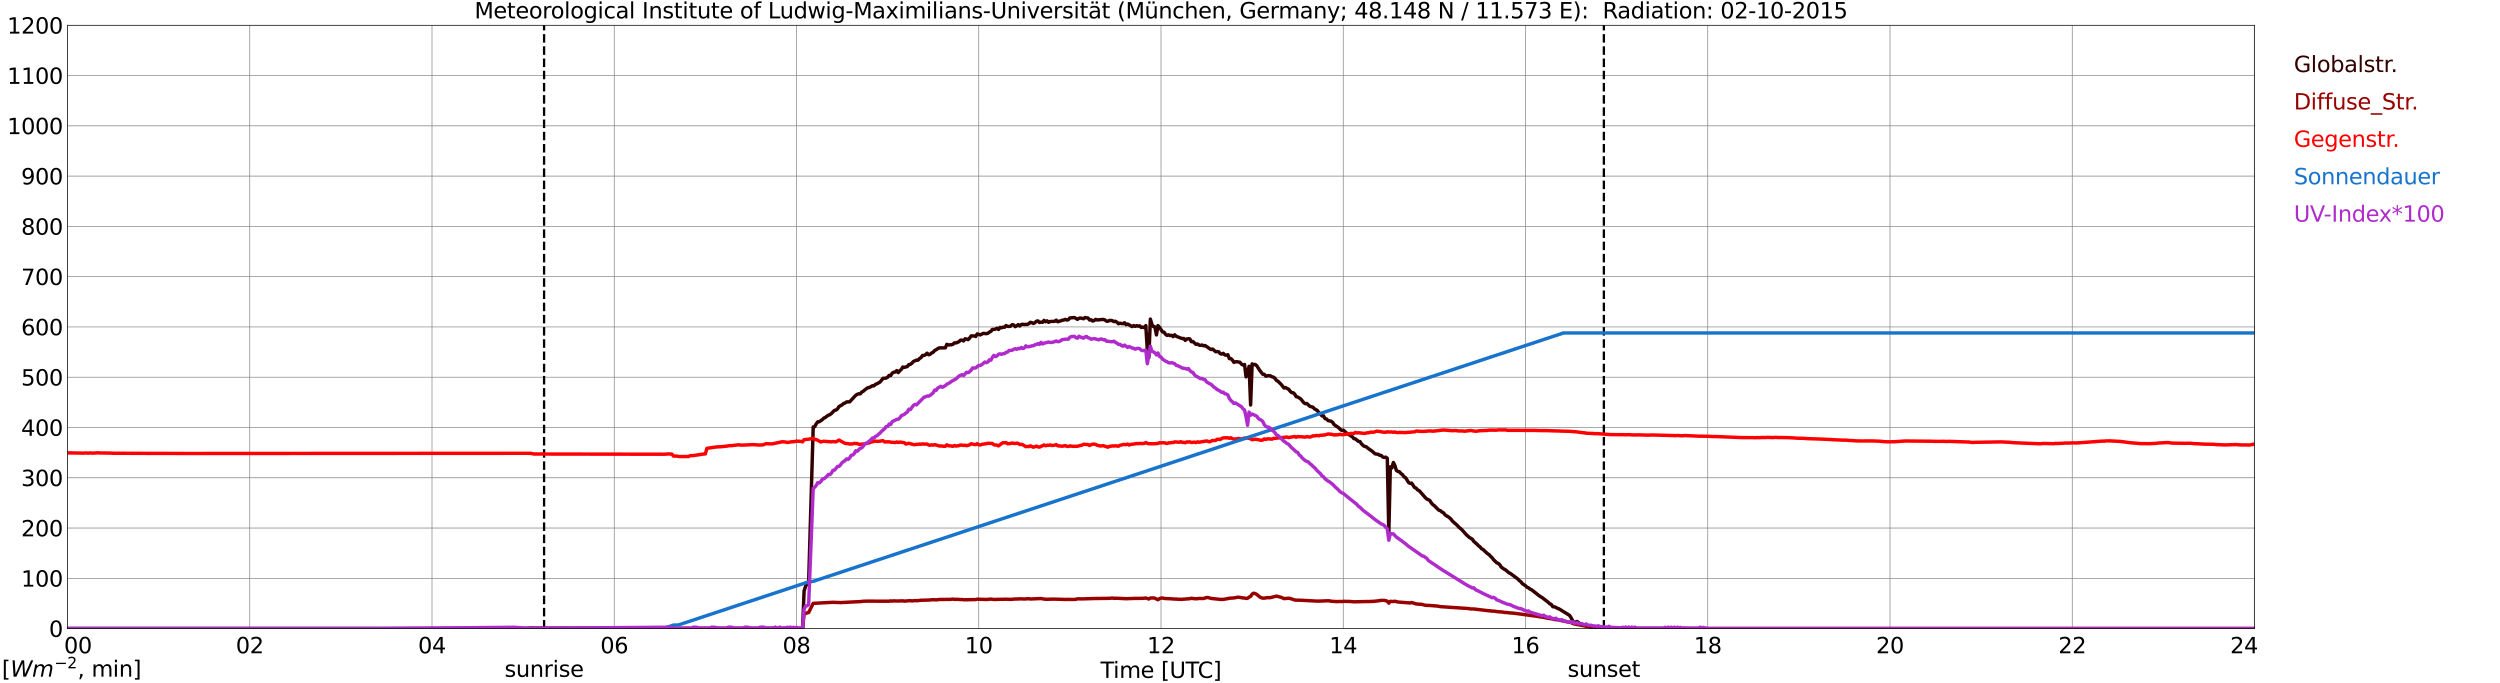 <?xml version="1.0" encoding="utf-8" standalone="no"?>
<!DOCTYPE svg PUBLIC "-//W3C//DTD SVG 1.1//EN"
  "http://www.w3.org/Graphics/SVG/1.1/DTD/svg11.dtd">
<svg xmlns:xlink="http://www.w3.org/1999/xlink" width="1085.4pt" height="296.64pt" viewBox="0 0 1085.4 296.64" xmlns="http://www.w3.org/2000/svg" version="1.1">
 <defs>
  <style type="text/css">*{stroke-linejoin: round; stroke-linecap: butt}</style>
 </defs>
 <g id="figure_1">
  <g id="patch_1">
   <path d="M 0 296.64 
L 1085.4 296.64 
L 1085.4 0 
L 0 0 
z
" style="fill: #ffffff"/>
  </g>
  <g id="axes_1">
   <g id="patch_2">
    <path d="M 29.306 272.909 
L 978.814 272.909 
L 978.814 10.976 
L 29.306 10.976 
z
" style="fill: #ffffff"/>
   </g>
   <g id="patch_3">
    <path d="M 978.814 272.909 
L 978.814 272.909 
L 978.814 10.976 
L 978.814 10.976 
z
" clip-path="url(#p6227abaa66)" style="fill: #d3d3d3; opacity: 0.25; stroke: #d3d3d3; stroke-linejoin: miter"/>
   </g>
   <g id="matplotlib.axis_1">
    <g id="xtick_1">
     <g id="line2d_1">
      <path d="M 29.306 272.909 
L 29.306 10.976 
" clip-path="url(#p6227abaa66)" style="fill: none; stroke: #808080; stroke-width: 0.3; stroke-linecap: square"/>
     </g>
     <g id="line2d_2"/>
     <g id="text_1">
      <!--    00 -->
      <g transform="translate(18.733 283.627) scale(0.095 -0.095)">
       <defs>
        <path id="DejaVuSans-20" transform="scale(0.016)"/>
        <path id="DejaVuSans-30" d="M 2034 4250 
Q 1547 4250 1301 3770 
Q 1056 3291 1056 2328 
Q 1056 1369 1301 889 
Q 1547 409 2034 409 
Q 2525 409 2770 889 
Q 3016 1369 3016 2328 
Q 3016 3291 2770 3770 
Q 2525 4250 2034 4250 
z
M 2034 4750 
Q 2819 4750 3233 4129 
Q 3647 3509 3647 2328 
Q 3647 1150 3233 529 
Q 2819 -91 2034 -91 
Q 1250 -91 836 529 
Q 422 1150 422 2328 
Q 422 3509 836 4129 
Q 1250 4750 2034 4750 
z
" transform="scale(0.016)"/>
       </defs>
       <use xlink:href="#DejaVuSans-20"/>
       <use xlink:href="#DejaVuSans-20" transform="translate(31.787 0)"/>
       <use xlink:href="#DejaVuSans-20" transform="translate(63.574 0)"/>
       <use xlink:href="#DejaVuSans-30" transform="translate(95.361 0)"/>
       <use xlink:href="#DejaVuSans-30" transform="translate(158.984 0)"/>
      </g>
     </g>
    </g>
    <g id="xtick_2">
     <g id="line2d_3">
      <path d="M 108.431 272.909 
L 108.431 10.976 
" clip-path="url(#p6227abaa66)" style="fill: none; stroke: #808080; stroke-width: 0.3; stroke-linecap: square"/>
     </g>
     <g id="line2d_4"/>
     <g id="text_2">
      <!-- 02 -->
      <g transform="translate(102.387 283.627) scale(0.095 -0.095)">
       <defs>
        <path id="DejaVuSans-32" d="M 1228 531 
L 3431 531 
L 3431 0 
L 469 0 
L 469 531 
Q 828 903 1448 1529 
Q 2069 2156 2228 2338 
Q 2531 2678 2651 2914 
Q 2772 3150 2772 3378 
Q 2772 3750 2511 3984 
Q 2250 4219 1831 4219 
Q 1534 4219 1204 4116 
Q 875 4013 500 3803 
L 500 4441 
Q 881 4594 1212 4672 
Q 1544 4750 1819 4750 
Q 2544 4750 2975 4387 
Q 3406 4025 3406 3419 
Q 3406 3131 3298 2873 
Q 3191 2616 2906 2266 
Q 2828 2175 2409 1742 
Q 1991 1309 1228 531 
z
" transform="scale(0.016)"/>
       </defs>
       <use xlink:href="#DejaVuSans-30"/>
       <use xlink:href="#DejaVuSans-32" transform="translate(63.623 0)"/>
      </g>
     </g>
    </g>
    <g id="xtick_3">
     <g id="line2d_5">
      <path d="M 187.557 272.909 
L 187.557 10.976 
" clip-path="url(#p6227abaa66)" style="fill: none; stroke: #808080; stroke-width: 0.3; stroke-linecap: square"/>
     </g>
     <g id="line2d_6"/>
     <g id="text_3">
      <!-- 04 -->
      <g transform="translate(181.513 283.627) scale(0.095 -0.095)">
       <defs>
        <path id="DejaVuSans-34" d="M 2419 4116 
L 825 1625 
L 2419 1625 
L 2419 4116 
z
M 2253 4666 
L 3047 4666 
L 3047 1625 
L 3713 1625 
L 3713 1100 
L 3047 1100 
L 3047 0 
L 2419 0 
L 2419 1100 
L 313 1100 
L 313 1709 
L 2253 4666 
z
" transform="scale(0.016)"/>
       </defs>
       <use xlink:href="#DejaVuSans-30"/>
       <use xlink:href="#DejaVuSans-34" transform="translate(63.623 0)"/>
      </g>
     </g>
    </g>
    <g id="xtick_4">
     <g id="line2d_7">
      <path d="M 266.683 272.909 
L 266.683 10.976 
" clip-path="url(#p6227abaa66)" style="fill: none; stroke: #808080; stroke-width: 0.3; stroke-linecap: square"/>
     </g>
     <g id="line2d_8"/>
     <g id="text_4">
      <!-- 06 -->
      <g transform="translate(260.638 283.627) scale(0.095 -0.095)">
       <defs>
        <path id="DejaVuSans-36" d="M 2113 2584 
Q 1688 2584 1439 2293 
Q 1191 2003 1191 1497 
Q 1191 994 1439 701 
Q 1688 409 2113 409 
Q 2538 409 2786 701 
Q 3034 994 3034 1497 
Q 3034 2003 2786 2293 
Q 2538 2584 2113 2584 
z
M 3366 4563 
L 3366 3988 
Q 3128 4100 2886 4159 
Q 2644 4219 2406 4219 
Q 1781 4219 1451 3797 
Q 1122 3375 1075 2522 
Q 1259 2794 1537 2939 
Q 1816 3084 2150 3084 
Q 2853 3084 3261 2657 
Q 3669 2231 3669 1497 
Q 3669 778 3244 343 
Q 2819 -91 2113 -91 
Q 1303 -91 875 529 
Q 447 1150 447 2328 
Q 447 3434 972 4092 
Q 1497 4750 2381 4750 
Q 2619 4750 2861 4703 
Q 3103 4656 3366 4563 
z
" transform="scale(0.016)"/>
       </defs>
       <use xlink:href="#DejaVuSans-30"/>
       <use xlink:href="#DejaVuSans-36" transform="translate(63.623 0)"/>
      </g>
     </g>
    </g>
    <g id="xtick_5">
     <g id="line2d_9">
      <path d="M 345.808 272.909 
L 345.808 10.976 
" clip-path="url(#p6227abaa66)" style="fill: none; stroke: #808080; stroke-width: 0.3; stroke-linecap: square"/>
     </g>
     <g id="line2d_10"/>
     <g id="text_5">
      <!-- 08 -->
      <g transform="translate(339.764 283.627) scale(0.095 -0.095)">
       <defs>
        <path id="DejaVuSans-38" d="M 2034 2216 
Q 1584 2216 1326 1975 
Q 1069 1734 1069 1313 
Q 1069 891 1326 650 
Q 1584 409 2034 409 
Q 2484 409 2743 651 
Q 3003 894 3003 1313 
Q 3003 1734 2745 1975 
Q 2488 2216 2034 2216 
z
M 1403 2484 
Q 997 2584 770 2862 
Q 544 3141 544 3541 
Q 544 4100 942 4425 
Q 1341 4750 2034 4750 
Q 2731 4750 3128 4425 
Q 3525 4100 3525 3541 
Q 3525 3141 3298 2862 
Q 3072 2584 2669 2484 
Q 3125 2378 3379 2068 
Q 3634 1759 3634 1313 
Q 3634 634 3220 271 
Q 2806 -91 2034 -91 
Q 1263 -91 848 271 
Q 434 634 434 1313 
Q 434 1759 690 2068 
Q 947 2378 1403 2484 
z
M 1172 3481 
Q 1172 3119 1398 2916 
Q 1625 2713 2034 2713 
Q 2441 2713 2670 2916 
Q 2900 3119 2900 3481 
Q 2900 3844 2670 4047 
Q 2441 4250 2034 4250 
Q 1625 4250 1398 4047 
Q 1172 3844 1172 3481 
z
" transform="scale(0.016)"/>
       </defs>
       <use xlink:href="#DejaVuSans-30"/>
       <use xlink:href="#DejaVuSans-38" transform="translate(63.623 0)"/>
      </g>
     </g>
    </g>
    <g id="xtick_6">
     <g id="line2d_11">
      <path d="M 424.934 272.909 
L 424.934 10.976 
" clip-path="url(#p6227abaa66)" style="fill: none; stroke: #808080; stroke-width: 0.3; stroke-linecap: square"/>
     </g>
     <g id="line2d_12"/>
     <g id="text_6">
      <!-- 10 -->
      <g transform="translate(418.89 283.627) scale(0.095 -0.095)">
       <defs>
        <path id="DejaVuSans-31" d="M 794 531 
L 1825 531 
L 1825 4091 
L 703 3866 
L 703 4441 
L 1819 4666 
L 2450 4666 
L 2450 531 
L 3481 531 
L 3481 0 
L 794 0 
L 794 531 
z
" transform="scale(0.016)"/>
       </defs>
       <use xlink:href="#DejaVuSans-31"/>
       <use xlink:href="#DejaVuSans-30" transform="translate(63.623 0)"/>
      </g>
     </g>
    </g>
    <g id="xtick_7">
     <g id="line2d_13">
      <path d="M 504.06 272.909 
L 504.06 10.976 
" clip-path="url(#p6227abaa66)" style="fill: none; stroke: #808080; stroke-width: 0.3; stroke-linecap: square"/>
     </g>
     <g id="line2d_14"/>
     <g id="text_7">
      <!-- 12 -->
      <g transform="translate(498.015 283.627) scale(0.095 -0.095)">
       <use xlink:href="#DejaVuSans-31"/>
       <use xlink:href="#DejaVuSans-32" transform="translate(63.623 0)"/>
      </g>
     </g>
    </g>
    <g id="xtick_8">
     <g id="line2d_15">
      <path d="M 583.185 272.909 
L 583.185 10.976 
" clip-path="url(#p6227abaa66)" style="fill: none; stroke: #808080; stroke-width: 0.3; stroke-linecap: square"/>
     </g>
     <g id="line2d_16"/>
     <g id="text_8">
      <!-- 14 -->
      <g transform="translate(577.141 283.627) scale(0.095 -0.095)">
       <use xlink:href="#DejaVuSans-31"/>
       <use xlink:href="#DejaVuSans-34" transform="translate(63.623 0)"/>
      </g>
     </g>
    </g>
    <g id="xtick_9">
     <g id="line2d_17">
      <path d="M 662.311 272.909 
L 662.311 10.976 
" clip-path="url(#p6227abaa66)" style="fill: none; stroke: #808080; stroke-width: 0.3; stroke-linecap: square"/>
     </g>
     <g id="line2d_18"/>
     <g id="text_9">
      <!-- 16 -->
      <g transform="translate(656.267 283.627) scale(0.095 -0.095)">
       <use xlink:href="#DejaVuSans-31"/>
       <use xlink:href="#DejaVuSans-36" transform="translate(63.623 0)"/>
      </g>
     </g>
    </g>
    <g id="xtick_10">
     <g id="line2d_19">
      <path d="M 741.437 272.909 
L 741.437 10.976 
" clip-path="url(#p6227abaa66)" style="fill: none; stroke: #808080; stroke-width: 0.3; stroke-linecap: square"/>
     </g>
     <g id="line2d_20"/>
     <g id="text_10">
      <!-- 18 -->
      <g transform="translate(735.392 283.627) scale(0.095 -0.095)">
       <use xlink:href="#DejaVuSans-31"/>
       <use xlink:href="#DejaVuSans-38" transform="translate(63.623 0)"/>
      </g>
     </g>
    </g>
    <g id="xtick_11">
     <g id="line2d_21">
      <path d="M 820.562 272.909 
L 820.562 10.976 
" clip-path="url(#p6227abaa66)" style="fill: none; stroke: #808080; stroke-width: 0.3; stroke-linecap: square"/>
     </g>
     <g id="line2d_22"/>
     <g id="text_11">
      <!-- 20 -->
      <g transform="translate(814.518 283.627) scale(0.095 -0.095)">
       <use xlink:href="#DejaVuSans-32"/>
       <use xlink:href="#DejaVuSans-30" transform="translate(63.623 0)"/>
      </g>
     </g>
    </g>
    <g id="xtick_12">
     <g id="line2d_23">
      <path d="M 899.688 272.909 
L 899.688 10.976 
" clip-path="url(#p6227abaa66)" style="fill: none; stroke: #808080; stroke-width: 0.3; stroke-linecap: square"/>
     </g>
     <g id="line2d_24"/>
     <g id="text_12">
      <!-- 22 -->
      <g transform="translate(893.644 283.627) scale(0.095 -0.095)">
       <use xlink:href="#DejaVuSans-32"/>
       <use xlink:href="#DejaVuSans-32" transform="translate(63.623 0)"/>
      </g>
     </g>
    </g>
    <g id="xtick_13">
     <g id="line2d_25">
      <path d="M 978.814 272.909 
L 978.814 10.976 
" clip-path="url(#p6227abaa66)" style="fill: none; stroke: #808080; stroke-width: 0.3; stroke-linecap: square"/>
     </g>
     <g id="line2d_26"/>
     <g id="text_13">
      <!-- 24    -->
      <g transform="translate(968.241 283.627) scale(0.095 -0.095)">
       <use xlink:href="#DejaVuSans-32"/>
       <use xlink:href="#DejaVuSans-34" transform="translate(63.623 0)"/>
       <use xlink:href="#DejaVuSans-20" transform="translate(127.246 0)"/>
       <use xlink:href="#DejaVuSans-20" transform="translate(159.033 0)"/>
       <use xlink:href="#DejaVuSans-20" transform="translate(190.82 0)"/>
      </g>
     </g>
    </g>
    <g id="text_14">
     <!-- Time [UTC] -->
     <g transform="translate(477.806 294.322) scale(0.095 -0.095)">
      <defs>
       <path id="DejaVuSans-54" d="M -19 4666 
L 3928 4666 
L 3928 4134 
L 2272 4134 
L 2272 0 
L 1638 0 
L 1638 4134 
L -19 4134 
L -19 4666 
z
" transform="scale(0.016)"/>
       <path id="DejaVuSans-69" d="M 603 3500 
L 1178 3500 
L 1178 0 
L 603 0 
L 603 3500 
z
M 603 4863 
L 1178 4863 
L 1178 4134 
L 603 4134 
L 603 4863 
z
" transform="scale(0.016)"/>
       <path id="DejaVuSans-6d" d="M 3328 2828 
Q 3544 3216 3844 3400 
Q 4144 3584 4550 3584 
Q 5097 3584 5394 3201 
Q 5691 2819 5691 2113 
L 5691 0 
L 5113 0 
L 5113 2094 
Q 5113 2597 4934 2840 
Q 4756 3084 4391 3084 
Q 3944 3084 3684 2787 
Q 3425 2491 3425 1978 
L 3425 0 
L 2847 0 
L 2847 2094 
Q 2847 2600 2669 2842 
Q 2491 3084 2119 3084 
Q 1678 3084 1418 2786 
Q 1159 2488 1159 1978 
L 1159 0 
L 581 0 
L 581 3500 
L 1159 3500 
L 1159 2956 
Q 1356 3278 1631 3431 
Q 1906 3584 2284 3584 
Q 2666 3584 2933 3390 
Q 3200 3197 3328 2828 
z
" transform="scale(0.016)"/>
       <path id="DejaVuSans-65" d="M 3597 1894 
L 3597 1613 
L 953 1613 
Q 991 1019 1311 708 
Q 1631 397 2203 397 
Q 2534 397 2845 478 
Q 3156 559 3463 722 
L 3463 178 
Q 3153 47 2828 -22 
Q 2503 -91 2169 -91 
Q 1331 -91 842 396 
Q 353 884 353 1716 
Q 353 2575 817 3079 
Q 1281 3584 2069 3584 
Q 2775 3584 3186 3129 
Q 3597 2675 3597 1894 
z
M 3022 2063 
Q 3016 2534 2758 2815 
Q 2500 3097 2075 3097 
Q 1594 3097 1305 2825 
Q 1016 2553 972 2059 
L 3022 2063 
z
" transform="scale(0.016)"/>
       <path id="DejaVuSans-5b" d="M 550 4863 
L 1875 4863 
L 1875 4416 
L 1125 4416 
L 1125 -397 
L 1875 -397 
L 1875 -844 
L 550 -844 
L 550 4863 
z
" transform="scale(0.016)"/>
       <path id="DejaVuSans-55" d="M 556 4666 
L 1191 4666 
L 1191 1831 
Q 1191 1081 1462 751 
Q 1734 422 2344 422 
Q 2950 422 3222 751 
Q 3494 1081 3494 1831 
L 3494 4666 
L 4128 4666 
L 4128 1753 
Q 4128 841 3676 375 
Q 3225 -91 2344 -91 
Q 1459 -91 1007 375 
Q 556 841 556 1753 
L 556 4666 
z
" transform="scale(0.016)"/>
       <path id="DejaVuSans-43" d="M 4122 4306 
L 4122 3641 
Q 3803 3938 3442 4084 
Q 3081 4231 2675 4231 
Q 1875 4231 1450 3742 
Q 1025 3253 1025 2328 
Q 1025 1406 1450 917 
Q 1875 428 2675 428 
Q 3081 428 3442 575 
Q 3803 722 4122 1019 
L 4122 359 
Q 3791 134 3420 21 
Q 3050 -91 2638 -91 
Q 1578 -91 968 557 
Q 359 1206 359 2328 
Q 359 3453 968 4101 
Q 1578 4750 2638 4750 
Q 3056 4750 3426 4639 
Q 3797 4528 4122 4306 
z
" transform="scale(0.016)"/>
       <path id="DejaVuSans-5d" d="M 1947 4863 
L 1947 -844 
L 622 -844 
L 622 -397 
L 1369 -397 
L 1369 4416 
L 622 4416 
L 622 4863 
L 1947 4863 
z
" transform="scale(0.016)"/>
      </defs>
      <use xlink:href="#DejaVuSans-54"/>
      <use xlink:href="#DejaVuSans-69" transform="translate(57.959 0)"/>
      <use xlink:href="#DejaVuSans-6d" transform="translate(85.742 0)"/>
      <use xlink:href="#DejaVuSans-65" transform="translate(183.154 0)"/>
      <use xlink:href="#DejaVuSans-20" transform="translate(244.678 0)"/>
      <use xlink:href="#DejaVuSans-5b" transform="translate(276.465 0)"/>
      <use xlink:href="#DejaVuSans-55" transform="translate(315.479 0)"/>
      <use xlink:href="#DejaVuSans-54" transform="translate(388.672 0)"/>
      <use xlink:href="#DejaVuSans-43" transform="translate(443.881 0)"/>
      <use xlink:href="#DejaVuSans-5d" transform="translate(513.705 0)"/>
     </g>
    </g>
   </g>
   <g id="matplotlib.axis_2">
    <g id="ytick_1">
     <g id="line2d_27">
      <path d="M 29.306 272.909 
L 978.814 272.909 
" clip-path="url(#p6227abaa66)" style="fill: none; stroke: #808080; stroke-width: 0.3; stroke-linecap: square"/>
     </g>
     <g id="line2d_28"/>
     <g id="text_15">
      <!-- 0 -->
      <g transform="translate(21.261 276.518) scale(0.095 -0.095)">
       <use xlink:href="#DejaVuSans-30"/>
      </g>
     </g>
    </g>
    <g id="ytick_2">
     <g id="line2d_29">
      <path d="M 29.306 251.081 
L 978.814 251.081 
" clip-path="url(#p6227abaa66)" style="fill: none; stroke: #808080; stroke-width: 0.3; stroke-linecap: square"/>
     </g>
     <g id="line2d_30"/>
     <g id="text_16">
      <!-- 100 -->
      <g transform="translate(9.173 254.69) scale(0.095 -0.095)">
       <use xlink:href="#DejaVuSans-31"/>
       <use xlink:href="#DejaVuSans-30" transform="translate(63.623 0)"/>
       <use xlink:href="#DejaVuSans-30" transform="translate(127.246 0)"/>
      </g>
     </g>
    </g>
    <g id="ytick_3">
     <g id="line2d_31">
      <path d="M 29.306 229.253 
L 978.814 229.253 
" clip-path="url(#p6227abaa66)" style="fill: none; stroke: #808080; stroke-width: 0.3; stroke-linecap: square"/>
     </g>
     <g id="line2d_32"/>
     <g id="text_17">
      <!-- 200 -->
      <g transform="translate(9.173 232.863) scale(0.095 -0.095)">
       <use xlink:href="#DejaVuSans-32"/>
       <use xlink:href="#DejaVuSans-30" transform="translate(63.623 0)"/>
       <use xlink:href="#DejaVuSans-30" transform="translate(127.246 0)"/>
      </g>
     </g>
    </g>
    <g id="ytick_4">
     <g id="line2d_33">
      <path d="M 29.306 207.426 
L 978.814 207.426 
" clip-path="url(#p6227abaa66)" style="fill: none; stroke: #808080; stroke-width: 0.3; stroke-linecap: square"/>
     </g>
     <g id="line2d_34"/>
     <g id="text_18">
      <!-- 300 -->
      <g transform="translate(9.173 211.035) scale(0.095 -0.095)">
       <defs>
        <path id="DejaVuSans-33" d="M 2597 2516 
Q 3050 2419 3304 2112 
Q 3559 1806 3559 1356 
Q 3559 666 3084 287 
Q 2609 -91 1734 -91 
Q 1441 -91 1130 -33 
Q 819 25 488 141 
L 488 750 
Q 750 597 1062 519 
Q 1375 441 1716 441 
Q 2309 441 2620 675 
Q 2931 909 2931 1356 
Q 2931 1769 2642 2001 
Q 2353 2234 1838 2234 
L 1294 2234 
L 1294 2753 
L 1863 2753 
Q 2328 2753 2575 2939 
Q 2822 3125 2822 3475 
Q 2822 3834 2567 4026 
Q 2313 4219 1838 4219 
Q 1578 4219 1281 4162 
Q 984 4106 628 3988 
L 628 4550 
Q 988 4650 1302 4700 
Q 1616 4750 1894 4750 
Q 2613 4750 3031 4423 
Q 3450 4097 3450 3541 
Q 3450 3153 3228 2886 
Q 3006 2619 2597 2516 
z
" transform="scale(0.016)"/>
       </defs>
       <use xlink:href="#DejaVuSans-33"/>
       <use xlink:href="#DejaVuSans-30" transform="translate(63.623 0)"/>
       <use xlink:href="#DejaVuSans-30" transform="translate(127.246 0)"/>
      </g>
     </g>
    </g>
    <g id="ytick_5">
     <g id="line2d_35">
      <path d="M 29.306 185.598 
L 978.814 185.598 
" clip-path="url(#p6227abaa66)" style="fill: none; stroke: #808080; stroke-width: 0.3; stroke-linecap: square"/>
     </g>
     <g id="line2d_36"/>
     <g id="text_19">
      <!-- 400 -->
      <g transform="translate(9.173 189.207) scale(0.095 -0.095)">
       <use xlink:href="#DejaVuSans-34"/>
       <use xlink:href="#DejaVuSans-30" transform="translate(63.623 0)"/>
       <use xlink:href="#DejaVuSans-30" transform="translate(127.246 0)"/>
      </g>
     </g>
    </g>
    <g id="ytick_6">
     <g id="line2d_37">
      <path d="M 29.306 163.77 
L 978.814 163.77 
" clip-path="url(#p6227abaa66)" style="fill: none; stroke: #808080; stroke-width: 0.3; stroke-linecap: square"/>
     </g>
     <g id="line2d_38"/>
     <g id="text_20">
      <!-- 500 -->
      <g transform="translate(9.173 167.379) scale(0.095 -0.095)">
       <defs>
        <path id="DejaVuSans-35" d="M 691 4666 
L 3169 4666 
L 3169 4134 
L 1269 4134 
L 1269 2991 
Q 1406 3038 1543 3061 
Q 1681 3084 1819 3084 
Q 2600 3084 3056 2656 
Q 3513 2228 3513 1497 
Q 3513 744 3044 326 
Q 2575 -91 1722 -91 
Q 1428 -91 1123 -41 
Q 819 9 494 109 
L 494 744 
Q 775 591 1075 516 
Q 1375 441 1709 441 
Q 2250 441 2565 725 
Q 2881 1009 2881 1497 
Q 2881 1984 2565 2268 
Q 2250 2553 1709 2553 
Q 1456 2553 1204 2497 
Q 953 2441 691 2322 
L 691 4666 
z
" transform="scale(0.016)"/>
       </defs>
       <use xlink:href="#DejaVuSans-35"/>
       <use xlink:href="#DejaVuSans-30" transform="translate(63.623 0)"/>
       <use xlink:href="#DejaVuSans-30" transform="translate(127.246 0)"/>
      </g>
     </g>
    </g>
    <g id="ytick_7">
     <g id="line2d_39">
      <path d="M 29.306 141.942 
L 978.814 141.942 
" clip-path="url(#p6227abaa66)" style="fill: none; stroke: #808080; stroke-width: 0.3; stroke-linecap: square"/>
     </g>
     <g id="line2d_40"/>
     <g id="text_21">
      <!-- 600 -->
      <g transform="translate(9.173 145.551) scale(0.095 -0.095)">
       <use xlink:href="#DejaVuSans-36"/>
       <use xlink:href="#DejaVuSans-30" transform="translate(63.623 0)"/>
       <use xlink:href="#DejaVuSans-30" transform="translate(127.246 0)"/>
      </g>
     </g>
    </g>
    <g id="ytick_8">
     <g id="line2d_41">
      <path d="M 29.306 120.114 
L 978.814 120.114 
" clip-path="url(#p6227abaa66)" style="fill: none; stroke: #808080; stroke-width: 0.3; stroke-linecap: square"/>
     </g>
     <g id="line2d_42"/>
     <g id="text_22">
      <!-- 700 -->
      <g transform="translate(9.173 123.724) scale(0.095 -0.095)">
       <defs>
        <path id="DejaVuSans-37" d="M 525 4666 
L 3525 4666 
L 3525 4397 
L 1831 0 
L 1172 0 
L 2766 4134 
L 525 4134 
L 525 4666 
z
" transform="scale(0.016)"/>
       </defs>
       <use xlink:href="#DejaVuSans-37"/>
       <use xlink:href="#DejaVuSans-30" transform="translate(63.623 0)"/>
       <use xlink:href="#DejaVuSans-30" transform="translate(127.246 0)"/>
      </g>
     </g>
    </g>
    <g id="ytick_9">
     <g id="line2d_43">
      <path d="M 29.306 98.287 
L 978.814 98.287 
" clip-path="url(#p6227abaa66)" style="fill: none; stroke: #808080; stroke-width: 0.3; stroke-linecap: square"/>
     </g>
     <g id="line2d_44"/>
     <g id="text_23">
      <!-- 800 -->
      <g transform="translate(9.173 101.896) scale(0.095 -0.095)">
       <use xlink:href="#DejaVuSans-38"/>
       <use xlink:href="#DejaVuSans-30" transform="translate(63.623 0)"/>
       <use xlink:href="#DejaVuSans-30" transform="translate(127.246 0)"/>
      </g>
     </g>
    </g>
    <g id="ytick_10">
     <g id="line2d_45">
      <path d="M 29.306 76.459 
L 978.814 76.459 
" clip-path="url(#p6227abaa66)" style="fill: none; stroke: #808080; stroke-width: 0.3; stroke-linecap: square"/>
     </g>
     <g id="line2d_46"/>
     <g id="text_24">
      <!-- 900 -->
      <g transform="translate(9.173 80.068) scale(0.095 -0.095)">
       <defs>
        <path id="DejaVuSans-39" d="M 703 97 
L 703 672 
Q 941 559 1184 500 
Q 1428 441 1663 441 
Q 2288 441 2617 861 
Q 2947 1281 2994 2138 
Q 2813 1869 2534 1725 
Q 2256 1581 1919 1581 
Q 1219 1581 811 2004 
Q 403 2428 403 3163 
Q 403 3881 828 4315 
Q 1253 4750 1959 4750 
Q 2769 4750 3195 4129 
Q 3622 3509 3622 2328 
Q 3622 1225 3098 567 
Q 2575 -91 1691 -91 
Q 1453 -91 1209 -44 
Q 966 3 703 97 
z
M 1959 2075 
Q 2384 2075 2632 2365 
Q 2881 2656 2881 3163 
Q 2881 3666 2632 3958 
Q 2384 4250 1959 4250 
Q 1534 4250 1286 3958 
Q 1038 3666 1038 3163 
Q 1038 2656 1286 2365 
Q 1534 2075 1959 2075 
z
" transform="scale(0.016)"/>
       </defs>
       <use xlink:href="#DejaVuSans-39"/>
       <use xlink:href="#DejaVuSans-30" transform="translate(63.623 0)"/>
       <use xlink:href="#DejaVuSans-30" transform="translate(127.246 0)"/>
      </g>
     </g>
    </g>
    <g id="ytick_11">
     <g id="line2d_47">
      <path d="M 29.306 54.631 
L 978.814 54.631 
" clip-path="url(#p6227abaa66)" style="fill: none; stroke: #808080; stroke-width: 0.3; stroke-linecap: square"/>
     </g>
     <g id="line2d_48"/>
     <g id="text_25">
      <!-- 1000 -->
      <g transform="translate(3.128 58.24) scale(0.095 -0.095)">
       <use xlink:href="#DejaVuSans-31"/>
       <use xlink:href="#DejaVuSans-30" transform="translate(63.623 0)"/>
       <use xlink:href="#DejaVuSans-30" transform="translate(127.246 0)"/>
       <use xlink:href="#DejaVuSans-30" transform="translate(190.869 0)"/>
      </g>
     </g>
    </g>
    <g id="ytick_12">
     <g id="line2d_49">
      <path d="M 29.306 32.803 
L 978.814 32.803 
" clip-path="url(#p6227abaa66)" style="fill: none; stroke: #808080; stroke-width: 0.3; stroke-linecap: square"/>
     </g>
     <g id="line2d_50"/>
     <g id="text_26">
      <!-- 1100 -->
      <g transform="translate(3.128 36.413) scale(0.095 -0.095)">
       <use xlink:href="#DejaVuSans-31"/>
       <use xlink:href="#DejaVuSans-31" transform="translate(63.623 0)"/>
       <use xlink:href="#DejaVuSans-30" transform="translate(127.246 0)"/>
       <use xlink:href="#DejaVuSans-30" transform="translate(190.869 0)"/>
      </g>
     </g>
    </g>
    <g id="ytick_13">
     <g id="line2d_51">
      <path d="M 29.306 10.976 
L 978.814 10.976 
" clip-path="url(#p6227abaa66)" style="fill: none; stroke: #808080; stroke-width: 0.3; stroke-linecap: square"/>
     </g>
     <g id="line2d_52"/>
     <g id="text_27">
      <!-- 1200 -->
      <g transform="translate(3.128 14.585) scale(0.095 -0.095)">
       <use xlink:href="#DejaVuSans-31"/>
       <use xlink:href="#DejaVuSans-32" transform="translate(63.623 0)"/>
       <use xlink:href="#DejaVuSans-30" transform="translate(127.246 0)"/>
       <use xlink:href="#DejaVuSans-30" transform="translate(190.869 0)"/>
      </g>
     </g>
    </g>
   </g>
   <g id="line2d_53">
    <path d="M 236.219 272.909 
L 236.219 10.976 
" clip-path="url(#p6227abaa66)" style="fill: none; stroke-dasharray: 3.7,1.6; stroke-dashoffset: 0; stroke: #000000"/>
   </g>
   <g id="line2d_54">
    <path d="M 696.335 272.909 
L 696.335 10.976 
" clip-path="url(#p6227abaa66)" style="fill: none; stroke-dasharray: 3.7,1.6; stroke-dashoffset: 0; stroke: #000000"/>
   </g>
   <g id="line2d_55">
    <path d="M 29.306 272.909 
L 228.439 272.909 
L 230.417 272.767 
L 238.329 272.856 
L 241.626 272.797 
L 288.442 272.909 
L 289.761 272.797 
L 290.42 272.739 
L 291.739 272.797 
L 292.399 272.708 
L 293.058 272.909 
L 348.446 272.909 
L 349.105 256.56 
L 349.765 254.517 
L 351.083 252.443 
L 353.062 185.36 
L 353.721 185.242 
L 354.38 183.998 
L 355.04 183.14 
L 355.699 183.109 
L 357.018 182.193 
L 357.677 181.512 
L 358.337 181.274 
L 358.996 180.682 
L 359.655 180.267 
L 360.315 180.029 
L 360.974 179.525 
L 362.293 178.163 
L 362.952 178.045 
L 363.612 177.513 
L 364.271 176.504 
L 365.59 175.795 
L 366.249 175.173 
L 366.909 174.965 
L 367.568 174.492 
L 368.887 174.461 
L 371.524 171.619 
L 372.184 171.205 
L 372.843 170.967 
L 373.502 170.997 
L 374.162 170.196 
L 374.821 169.842 
L 375.481 169.249 
L 376.799 168.301 
L 377.459 168.243 
L 378.777 167.472 
L 379.437 167.503 
L 380.096 166.85 
L 380.756 166.614 
L 382.074 165.872 
L 383.393 164.244 
L 384.053 164.244 
L 384.712 164.126 
L 385.371 163.801 
L 386.031 162.971 
L 386.69 163.058 
L 387.349 162.022 
L 388.009 161.609 
L 388.668 161.52 
L 389.328 160.897 
L 389.987 161.755 
L 390.646 160.956 
L 391.306 160.424 
L 391.965 159.356 
L 392.624 159.505 
L 393.943 159.121 
L 394.603 158.291 
L 395.262 158.173 
L 395.921 157.669 
L 396.581 156.929 
L 397.899 156.366 
L 398.559 156.366 
L 399.218 155.654 
L 399.878 155.24 
L 400.537 154.323 
L 401.196 154.351 
L 401.856 153.967 
L 402.515 153.345 
L 403.175 154.026 
L 403.834 153.819 
L 404.493 153.227 
L 405.153 152.93 
L 405.812 152.131 
L 406.471 151.835 
L 407.131 151.361 
L 407.79 151.036 
L 409.109 151.036 
L 410.428 151.005 
L 411.087 149.495 
L 411.746 149.761 
L 413.065 149.671 
L 413.725 149.495 
L 414.384 148.842 
L 415.043 148.903 
L 416.362 148.34 
L 417.022 147.687 
L 417.681 147.659 
L 418.34 148.015 
L 419 147.096 
L 419.659 147.214 
L 420.318 147.452 
L 420.978 146.771 
L 421.637 145.852 
L 422.956 145.852 
L 423.615 146.09 
L 424.275 144.963 
L 425.593 145.408 
L 426.912 144.725 
L 428.231 144.874 
L 428.89 144.697 
L 429.55 144.193 
L 430.209 143.867 
L 430.869 143.007 
L 431.528 143.038 
L 432.187 142.861 
L 432.847 142.505 
L 433.506 143.038 
L 434.165 142.15 
L 434.825 142.326 
L 435.484 142.001 
L 436.144 142.091 
L 436.803 141.351 
L 437.462 141.704 
L 438.122 141.735 
L 438.781 141.617 
L 439.44 140.964 
L 440.1 141.084 
L 440.759 141.824 
L 441.419 141.469 
L 442.078 140.936 
L 442.737 141.528 
L 443.397 140.877 
L 444.056 140.788 
L 444.716 140.905 
L 445.375 140.816 
L 446.034 140.877 
L 446.694 140.521 
L 447.353 139.928 
L 448.012 140.107 
L 448.672 140.462 
L 449.331 140.048 
L 449.991 139.454 
L 450.65 139.336 
L 451.309 140.017 
L 451.969 139.84 
L 452.628 139.928 
L 453.287 139.098 
L 453.947 139.692 
L 454.606 139.305 
L 455.266 139.928 
L 455.925 139.574 
L 457.903 139.513 
L 458.563 139.011 
L 459.222 139.692 
L 461.2 139.07 
L 461.859 138.921 
L 462.519 138.655 
L 463.178 138.952 
L 463.838 138.803 
L 464.497 138.033 
L 466.475 137.856 
L 467.794 138.655 
L 468.453 138.181 
L 469.113 138.063 
L 470.431 138.389 
L 471.091 137.856 
L 472.409 138.092 
L 473.069 138.952 
L 473.728 138.832 
L 474.388 139.395 
L 475.047 139.159 
L 475.706 138.655 
L 476.366 138.921 
L 477.685 138.773 
L 479.003 138.683 
L 479.663 138.891 
L 480.322 139.395 
L 480.981 139.484 
L 481.641 139.129 
L 482.3 139.129 
L 482.96 139.247 
L 483.619 139.633 
L 484.278 139.484 
L 484.938 139.899 
L 485.597 140.55 
L 486.256 140.342 
L 487.575 140.55 
L 488.235 140.135 
L 488.894 140.964 
L 489.553 140.67 
L 490.872 141.438 
L 491.532 141.794 
L 492.191 141.351 
L 492.85 141.704 
L 493.51 141.379 
L 494.169 141.617 
L 494.828 141.469 
L 495.488 142.18 
L 496.147 142.001 
L 496.807 142.239 
L 497.466 141.379 
L 498.125 152.278 
L 498.785 155.24 
L 499.444 138.537 
L 500.103 140.816 
L 500.763 141.765 
L 501.422 141.912 
L 502.082 145.408 
L 502.741 141.379 
L 503.4 142.119 
L 504.719 144.075 
L 505.379 144.223 
L 506.038 145.14 
L 506.697 145.616 
L 507.357 145.378 
L 508.016 145.703 
L 508.675 145.585 
L 509.335 146.148 
L 509.994 145.347 
L 510.654 146 
L 512.632 146.771 
L 513.291 147.006 
L 513.95 146.947 
L 514.61 147.777 
L 515.269 147.155 
L 515.929 147.096 
L 516.588 147.155 
L 517.247 148.34 
L 517.907 148.281 
L 519.226 149.495 
L 519.885 149.346 
L 520.544 149.792 
L 521.204 149.968 
L 521.863 149.792 
L 522.522 150.145 
L 523.182 150.027 
L 524.501 150.887 
L 525.16 151.42 
L 525.819 151.745 
L 526.479 151.538 
L 527.797 152.723 
L 528.457 152.633 
L 529.116 152.754 
L 529.776 153.552 
L 530.435 153.729 
L 531.094 153.404 
L 531.754 154.085 
L 532.413 154.233 
L 533.073 153.996 
L 533.732 155.685 
L 534.391 155.685 
L 535.051 156.307 
L 535.71 157.313 
L 536.369 157.078 
L 537.029 157.047 
L 538.348 157.283 
L 539.007 158.112 
L 539.666 158.468 
L 540.326 158.261 
L 540.985 163.622 
L 541.644 161.875 
L 542.304 159.031 
L 542.963 175.823 
L 543.623 157.966 
L 544.282 158.32 
L 544.941 158.232 
L 545.601 158.734 
L 546.919 160.808 
L 548.238 162.467 
L 548.898 162.526 
L 549.557 163.325 
L 550.876 163.058 
L 551.535 163.178 
L 552.195 163.563 
L 552.854 163.739 
L 553.513 164.215 
L 554.173 165.163 
L 554.832 165.518 
L 556.151 166.791 
L 557.47 168.45 
L 558.129 168.243 
L 558.788 168.686 
L 559.448 168.952 
L 560.107 169.812 
L 560.766 170.434 
L 561.426 170.493 
L 562.085 171.084 
L 562.745 172.211 
L 563.404 172.359 
L 564.723 173.189 
L 566.042 174.817 
L 566.701 175.262 
L 567.36 175.173 
L 568.679 176.386 
L 569.338 176.624 
L 569.998 176.742 
L 570.657 177.482 
L 571.976 178.253 
L 572.635 179.29 
L 573.295 179.733 
L 573.954 180.562 
L 574.613 180.534 
L 575.273 181.747 
L 575.932 181.896 
L 576.592 182.607 
L 577.91 182.874 
L 578.57 183.376 
L 579.229 184.354 
L 581.207 185.716 
L 581.867 186.397 
L 582.526 186.87 
L 583.185 186.752 
L 583.845 187.285 
L 584.504 187.997 
L 585.164 188.235 
L 585.823 188.826 
L 587.142 189.625 
L 587.801 190.426 
L 588.46 190.544 
L 589.779 191.64 
L 590.439 191.699 
L 591.098 192.705 
L 591.757 193.358 
L 592.417 193.831 
L 593.076 193.921 
L 594.395 194.986 
L 595.714 195.874 
L 597.032 197.06 
L 598.351 197.236 
L 599.011 197.682 
L 599.67 197.741 
L 600.329 198.422 
L 600.989 198.601 
L 601.648 198.481 
L 602.307 198.985 
L 602.967 231.77 
L 603.626 202.687 
L 604.286 203.16 
L 604.945 200.792 
L 605.604 202.124 
L 606.264 204.256 
L 606.923 204.671 
L 607.582 204.819 
L 608.242 205.618 
L 608.901 206.063 
L 609.561 207.011 
L 610.22 207.367 
L 611.539 209.469 
L 612.198 209.883 
L 612.858 209.735 
L 614.176 211.691 
L 614.836 211.926 
L 615.495 212.727 
L 616.154 213.022 
L 618.792 216.015 
L 619.451 216.665 
L 620.111 216.932 
L 620.77 217.318 
L 621.429 218.355 
L 622.089 219.095 
L 622.748 219.568 
L 624.067 220.902 
L 624.726 221.524 
L 625.386 221.701 
L 626.045 222.323 
L 626.705 222.648 
L 627.364 223.478 
L 628.023 223.982 
L 628.683 224.307 
L 629.342 224.811 
L 630.001 225.462 
L 630.661 226.322 
L 632.639 228.04 
L 633.298 228.808 
L 634.617 229.906 
L 636.595 232.126 
L 637.914 233.311 
L 639.233 234.11 
L 639.892 235.088 
L 641.211 236.214 
L 641.87 236.924 
L 642.53 237.397 
L 643.189 238.198 
L 643.848 238.554 
L 645.827 240.39 
L 646.486 240.774 
L 647.145 241.544 
L 647.805 242.136 
L 648.464 243.024 
L 649.783 244.299 
L 650.442 244.594 
L 651.102 245.129 
L 651.761 246.194 
L 653.08 247.141 
L 653.739 247.497 
L 655.058 248.623 
L 655.717 248.948 
L 659.014 251.406 
L 659.674 252.118 
L 660.333 252.592 
L 660.992 253.421 
L 662.311 254.309 
L 662.97 254.931 
L 663.63 255.228 
L 664.289 255.761 
L 664.949 256.058 
L 666.927 257.597 
L 668.246 258.664 
L 669.564 259.463 
L 672.202 261.506 
L 672.861 262.159 
L 673.521 262.425 
L 674.18 263.403 
L 674.839 263.462 
L 675.499 263.697 
L 676.158 264.112 
L 676.817 264.32 
L 681.433 267.164 
L 682.092 268.17 
L 682.752 269.414 
L 683.411 270.333 
L 684.73 269.829 
L 686.708 271.339 
L 688.027 271.516 
L 690.005 272.079 
L 691.983 272.317 
L 692.643 272.435 
L 693.302 272.376 
L 694.621 272.671 
L 697.918 272.909 
L 978.154 272.909 
L 978.154 272.909 
" clip-path="url(#p6227abaa66)" style="fill: none; stroke: #330000; stroke-width: 1.5; stroke-linecap: square"/>
   </g>
   <g id="line2d_56">
    <path d="M 29.306 272.909 
L 228.439 272.909 
L 230.417 272.68 
L 231.736 272.765 
L 235.033 272.765 
L 241.626 272.806 
L 348.446 272.826 
L 349.105 266.611 
L 350.424 266.066 
L 351.083 265.941 
L 353.062 261.953 
L 361.634 261.491 
L 364.93 261.617 
L 371.524 261.281 
L 373.502 261.198 
L 374.821 261.03 
L 376.799 260.986 
L 386.031 261.03 
L 386.69 260.862 
L 387.349 260.986 
L 388.009 260.862 
L 389.328 260.945 
L 391.965 260.862 
L 392.624 260.986 
L 394.603 260.821 
L 395.262 260.777 
L 395.921 260.904 
L 397.24 260.735 
L 397.899 260.821 
L 399.878 260.609 
L 403.175 260.526 
L 405.153 260.358 
L 406.471 260.441 
L 407.79 260.275 
L 412.406 260.231 
L 413.725 260.107 
L 414.384 260.231 
L 415.703 260.19 
L 417.022 260.316 
L 417.681 260.275 
L 418.34 260.399 
L 423.615 260.316 
L 424.275 260.148 
L 426.912 260.231 
L 428.231 260.275 
L 430.209 260.107 
L 431.528 260.275 
L 434.165 260.19 
L 435.484 260.19 
L 436.803 260.148 
L 438.781 260.231 
L 440.759 260.063 
L 442.078 260.063 
L 442.737 259.98 
L 444.716 260.063 
L 446.694 259.939 
L 447.353 260.063 
L 451.969 259.854 
L 453.287 260.107 
L 454.606 260.19 
L 457.244 260.107 
L 460.541 260.19 
L 462.519 260.275 
L 463.838 260.231 
L 465.816 260.275 
L 467.134 260.19 
L 467.794 259.98 
L 469.772 260.022 
L 472.409 259.939 
L 475.047 259.854 
L 481.641 259.771 
L 482.96 259.644 
L 483.619 259.771 
L 484.938 259.729 
L 488.894 259.939 
L 492.191 259.812 
L 496.147 259.771 
L 497.466 259.644 
L 498.785 260.063 
L 499.444 259.644 
L 500.763 259.603 
L 501.422 259.729 
L 502.741 260.399 
L 503.4 259.895 
L 504.06 259.686 
L 504.719 259.603 
L 505.379 259.812 
L 506.697 259.895 
L 508.016 259.939 
L 509.994 260.107 
L 510.654 260.063 
L 511.313 260.19 
L 511.972 260.148 
L 512.632 260.231 
L 516.588 259.939 
L 517.247 259.729 
L 518.566 259.939 
L 519.885 259.939 
L 520.544 259.812 
L 522.522 259.854 
L 523.841 259.435 
L 524.501 259.435 
L 525.819 259.812 
L 529.776 260.231 
L 531.094 260.231 
L 533.073 259.895 
L 533.732 259.729 
L 535.71 259.603 
L 537.029 259.349 
L 537.688 259.266 
L 539.666 259.603 
L 540.326 259.644 
L 540.985 259.812 
L 541.644 259.771 
L 542.304 259.225 
L 542.963 258.972 
L 543.623 257.924 
L 544.282 257.546 
L 544.941 257.712 
L 545.601 258.048 
L 546.919 259.184 
L 547.579 259.517 
L 548.238 259.686 
L 548.898 259.686 
L 550.216 259.476 
L 551.535 259.476 
L 554.173 258.804 
L 556.151 259.308 
L 557.47 259.895 
L 559.448 259.729 
L 560.107 259.812 
L 562.085 260.484 
L 562.745 260.567 
L 564.063 260.567 
L 571.976 260.986 
L 574.613 260.904 
L 576.592 260.821 
L 577.251 260.862 
L 577.91 261.03 
L 580.548 261.198 
L 581.867 261.113 
L 582.526 261.198 
L 583.185 261.072 
L 585.823 261.113 
L 587.801 261.281 
L 591.757 261.198 
L 593.076 261.155 
L 594.395 261.155 
L 596.373 261.072 
L 598.351 260.862 
L 599.67 260.653 
L 600.989 260.653 
L 602.307 260.986 
L 602.967 261.868 
L 603.626 261.072 
L 604.945 261.155 
L 605.604 261.03 
L 606.923 261.366 
L 612.198 261.785 
L 612.858 261.576 
L 614.176 261.995 
L 614.836 262.204 
L 617.473 262.414 
L 618.792 262.792 
L 620.77 262.877 
L 624.067 263.128 
L 625.386 263.381 
L 637.255 264.178 
L 638.573 264.387 
L 639.892 264.387 
L 641.211 264.555 
L 646.486 265.186 
L 647.145 265.186 
L 647.805 265.352 
L 648.464 265.311 
L 650.442 265.605 
L 652.42 265.732 
L 653.08 265.898 
L 654.399 265.941 
L 655.058 266.066 
L 656.377 266.151 
L 658.355 266.36 
L 667.586 267.62 
L 668.905 267.871 
L 669.564 267.871 
L 671.542 268.334 
L 674.18 268.753 
L 674.839 268.962 
L 676.158 269.089 
L 682.092 270.307 
L 683.411 270.894 
L 692.643 272.614 
L 693.961 272.741 
L 694.621 272.909 
L 978.154 272.909 
L 978.154 272.909 
" clip-path="url(#p6227abaa66)" style="fill: none; stroke: #990000; stroke-width: 1.5; stroke-linecap: square"/>
   </g>
   <g id="line2d_57">
    <path d="M 29.306 196.61 
L 36.559 196.739 
L 37.218 196.649 
L 38.537 196.732 
L 39.197 196.623 
L 39.856 196.739 
L 41.834 196.647 
L 42.493 196.566 
L 43.153 196.651 
L 44.472 196.664 
L 47.768 196.71 
L 49.087 196.78 
L 66.231 196.848 
L 78.1 196.867 
L 80.737 196.894 
L 220.526 196.806 
L 228.439 196.802 
L 230.417 196.815 
L 231.736 197.114 
L 288.442 197.208 
L 290.42 197.07 
L 291.739 197.164 
L 292.399 198.002 
L 293.717 198.013 
L 295.036 198.216 
L 298.992 198.212 
L 299.652 197.81 
L 300.971 197.799 
L 305.586 197.103 
L 306.246 197.066 
L 306.905 194.656 
L 310.202 194.154 
L 311.521 194.006 
L 312.839 193.969 
L 315.477 193.691 
L 316.796 193.467 
L 317.455 193.497 
L 320.752 193.102 
L 321.411 193.229 
L 322.73 193.246 
L 326.027 193.076 
L 327.346 193.041 
L 328.005 193.139 
L 328.665 193.109 
L 329.324 193.233 
L 331.302 193.137 
L 332.621 192.607 
L 334.599 192.727 
L 335.258 192.72 
L 337.236 192.292 
L 338.555 192.028 
L 339.215 191.851 
L 339.874 191.801 
L 341.193 191.921 
L 341.852 192.124 
L 343.83 191.777 
L 344.49 191.799 
L 345.808 191.531 
L 347.787 191.622 
L 348.446 191.843 
L 349.105 190.88 
L 351.083 190.686 
L 353.062 190.328 
L 353.721 190.882 
L 354.38 190.782 
L 355.699 191.546 
L 356.359 191.882 
L 357.018 191.67 
L 357.677 191.587 
L 360.974 191.836 
L 361.634 191.705 
L 362.952 191.845 
L 364.271 191.07 
L 365.59 191.81 
L 366.909 192.493 
L 368.227 192.624 
L 368.887 192.783 
L 370.206 192.716 
L 370.865 192.487 
L 371.524 192.591 
L 372.184 192.574 
L 372.843 192.858 
L 373.502 192.921 
L 374.162 192.797 
L 374.821 192.79 
L 377.459 192.244 
L 378.118 191.956 
L 380.096 191.498 
L 380.756 191.629 
L 382.074 191.555 
L 382.734 191.376 
L 383.393 191.334 
L 384.053 191.865 
L 386.031 191.799 
L 386.69 191.987 
L 388.009 192.07 
L 388.668 192.157 
L 389.328 191.886 
L 389.987 192.118 
L 390.646 191.913 
L 392.624 192.203 
L 393.284 192.786 
L 394.603 192.439 
L 396.581 193.03 
L 397.24 193.048 
L 397.899 192.912 
L 398.559 192.936 
L 399.218 192.779 
L 399.878 192.884 
L 400.537 192.707 
L 401.196 192.823 
L 402.515 192.779 
L 403.175 193.203 
L 403.834 193.318 
L 404.493 193.115 
L 405.153 193.285 
L 405.812 193.032 
L 407.131 193.425 
L 407.79 193.628 
L 409.109 193.659 
L 409.768 193.768 
L 410.428 193.744 
L 411.087 193.102 
L 411.746 193.558 
L 412.406 193.539 
L 413.725 193.779 
L 414.384 193.445 
L 415.043 193.672 
L 416.362 193.464 
L 417.022 193.189 
L 418.34 193.373 
L 419 193.272 
L 419.659 193.517 
L 420.978 193.131 
L 421.637 192.661 
L 422.956 192.978 
L 423.615 193.037 
L 424.275 192.648 
L 424.934 193.15 
L 425.593 193.159 
L 426.253 192.923 
L 428.231 192.626 
L 428.89 192.449 
L 430.869 192.535 
L 431.528 193.141 
L 432.847 193.244 
L 433.506 193.578 
L 434.825 192.585 
L 435.484 192.181 
L 436.144 192.244 
L 436.803 192.17 
L 437.462 192.657 
L 438.781 192.535 
L 439.44 192.316 
L 440.1 192.515 
L 440.759 192.528 
L 441.419 192.393 
L 442.078 192.541 
L 442.737 192.993 
L 443.397 192.897 
L 444.056 193.087 
L 445.375 193.934 
L 446.034 193.809 
L 446.694 193.919 
L 447.353 193.556 
L 448.672 194.167 
L 449.991 193.691 
L 450.65 194.012 
L 451.309 194.139 
L 453.287 193.185 
L 453.947 193.53 
L 454.606 193.288 
L 455.266 193.371 
L 455.925 193.163 
L 456.584 193.43 
L 457.903 193.272 
L 458.563 193.017 
L 459.222 193.552 
L 460.541 193.661 
L 461.2 193.744 
L 462.519 193.469 
L 463.178 193.79 
L 463.838 193.829 
L 464.497 193.606 
L 465.816 193.792 
L 467.794 193.742 
L 469.772 193.233 
L 470.431 192.886 
L 472.409 193.028 
L 473.069 193.408 
L 473.728 193.048 
L 474.388 192.875 
L 475.047 192.818 
L 475.706 192.971 
L 476.366 193.294 
L 477.685 193.637 
L 479.003 193.491 
L 480.981 194.154 
L 481.641 193.812 
L 482.96 193.606 
L 483.619 193.639 
L 484.278 193.547 
L 485.597 193.724 
L 486.256 193.312 
L 486.916 193.203 
L 487.575 192.978 
L 488.894 193.039 
L 489.553 192.829 
L 490.213 193.218 
L 490.872 192.936 
L 492.191 192.792 
L 493.51 192.574 
L 494.169 192.626 
L 494.828 192.495 
L 495.488 192.58 
L 496.807 192.517 
L 497.466 192.135 
L 498.125 192.484 
L 498.785 192.644 
L 500.763 192.668 
L 502.741 192.532 
L 503.4 192.22 
L 504.06 192.279 
L 505.379 192.214 
L 506.697 192.548 
L 507.357 192.244 
L 508.016 192.275 
L 508.675 192.126 
L 509.335 192.14 
L 509.994 191.849 
L 511.972 192.006 
L 512.632 191.76 
L 513.291 192.072 
L 513.95 192.041 
L 514.61 192.233 
L 515.269 191.847 
L 515.929 191.908 
L 516.588 191.821 
L 517.247 192.118 
L 518.566 191.958 
L 519.226 192.153 
L 519.885 191.827 
L 520.544 192.004 
L 523.841 191.443 
L 525.16 191.832 
L 526.479 191.21 
L 527.138 191.306 
L 527.797 191.177 
L 528.457 190.714 
L 529.116 190.701 
L 529.776 190.806 
L 530.435 190.365 
L 531.094 190.099 
L 533.073 190.068 
L 533.732 190.304 
L 534.391 190.048 
L 535.051 190.459 
L 535.71 190.642 
L 537.029 190.516 
L 537.688 190.374 
L 539.007 190.629 
L 540.326 190.164 
L 540.985 190.35 
L 541.644 190 
L 542.304 190.361 
L 542.963 190.489 
L 543.623 190.913 
L 544.941 190.662 
L 546.26 190.902 
L 547.579 191.17 
L 548.238 191.044 
L 548.898 190.542 
L 549.557 190.795 
L 550.216 190.535 
L 551.535 190.568 
L 552.195 190.699 
L 552.854 190.358 
L 554.832 190.168 
L 556.151 190.038 
L 558.788 189.73 
L 559.448 189.974 
L 562.085 189.514 
L 562.745 189.832 
L 563.404 189.514 
L 564.063 189.64 
L 564.723 189.608 
L 566.701 189.791 
L 567.36 189.575 
L 568.679 189.758 
L 569.338 189.551 
L 569.998 189.219 
L 570.657 189.267 
L 571.317 189.084 
L 571.976 189.09 
L 572.635 189.208 
L 573.295 188.94 
L 573.954 188.999 
L 574.613 188.859 
L 575.273 188.837 
L 576.592 188.414 
L 577.91 188.525 
L 578.57 188.649 
L 579.229 188.9 
L 579.889 188.745 
L 580.548 188.8 
L 581.867 188.562 
L 582.526 188.723 
L 583.845 188.623 
L 584.504 188.564 
L 585.164 188.307 
L 585.823 188.376 
L 586.482 188.16 
L 587.142 188.239 
L 587.801 188.176 
L 588.46 187.722 
L 589.12 187.992 
L 589.779 187.887 
L 592.417 188.182 
L 593.736 187.881 
L 594.395 187.894 
L 595.054 187.599 
L 596.373 187.66 
L 597.692 187.198 
L 599.67 187.416 
L 600.329 187.623 
L 601.648 187.678 
L 602.307 187.451 
L 602.967 187.571 
L 604.286 187.527 
L 604.945 187.706 
L 605.604 187.545 
L 606.264 187.761 
L 606.923 187.82 
L 607.582 187.724 
L 608.242 187.783 
L 608.901 187.711 
L 609.561 187.844 
L 614.176 187.481 
L 614.836 187.148 
L 617.473 187.307 
L 618.792 187.252 
L 620.111 187.124 
L 620.77 187.08 
L 622.089 187.215 
L 626.705 186.698 
L 630.661 186.999 
L 631.98 186.914 
L 633.298 187.117 
L 634.617 187.091 
L 635.936 187.213 
L 638.573 186.89 
L 639.892 187.15 
L 641.211 187.224 
L 641.87 187.043 
L 645.827 186.857 
L 646.486 186.731 
L 649.783 186.77 
L 650.442 186.645 
L 653.08 186.654 
L 653.739 186.632 
L 654.399 186.824 
L 666.927 186.873 
L 668.246 186.931 
L 671.542 186.953 
L 673.521 187.027 
L 681.433 187.265 
L 684.73 187.506 
L 685.389 187.658 
L 686.049 187.682 
L 686.708 187.829 
L 688.027 187.912 
L 688.686 188.082 
L 691.983 188.219 
L 692.643 188.315 
L 693.302 188.245 
L 699.236 188.682 
L 701.215 188.699 
L 705.171 188.721 
L 705.83 188.774 
L 707.149 188.715 
L 709.127 188.841 
L 711.765 188.809 
L 715.721 188.935 
L 717.04 188.844 
L 726.93 189.116 
L 727.59 189.149 
L 728.249 189.064 
L 730.227 189.223 
L 731.546 189.09 
L 737.48 189.37 
L 741.437 189.413 
L 743.415 189.516 
L 744.734 189.525 
L 756.602 189.998 
L 761.218 190.003 
L 761.878 190.072 
L 762.537 189.99 
L 763.856 190.031 
L 765.174 189.944 
L 766.493 189.976 
L 767.153 189.885 
L 769.79 189.979 
L 771.109 189.872 
L 771.768 189.97 
L 773.746 189.965 
L 776.384 190.014 
L 779.021 190.144 
L 780.34 190.258 
L 782.978 190.299 
L 784.296 190.411 
L 785.615 190.465 
L 790.231 190.62 
L 791.55 190.666 
L 794.847 190.83 
L 796.165 190.913 
L 800.781 191.122 
L 801.44 191.081 
L 802.759 191.232 
L 804.078 191.28 
L 806.056 191.417 
L 808.034 191.45 
L 813.309 191.441 
L 814.628 191.504 
L 815.947 191.541 
L 817.925 191.744 
L 819.903 191.816 
L 822.541 191.779 
L 823.859 191.692 
L 825.837 191.548 
L 827.156 191.461 
L 839.025 191.57 
L 840.344 191.627 
L 844.3 191.618 
L 844.959 191.677 
L 846.278 191.622 
L 854.85 191.91 
L 856.169 192.105 
L 858.147 192.026 
L 868.697 191.849 
L 872.653 192.022 
L 873.972 192.192 
L 875.95 192.277 
L 882.544 192.546 
L 885.841 192.672 
L 887.16 192.528 
L 889.138 192.58 
L 891.775 192.631 
L 892.435 192.502 
L 893.094 192.55 
L 894.413 192.487 
L 895.732 192.445 
L 896.391 192.347 
L 897.71 192.369 
L 900.347 192.275 
L 901.007 192.321 
L 902.326 192.268 
L 912.876 191.498 
L 913.535 191.557 
L 914.194 191.424 
L 916.173 191.413 
L 920.788 191.67 
L 924.745 192.205 
L 929.36 192.585 
L 933.316 192.624 
L 935.954 192.498 
L 937.273 192.329 
L 941.229 192.144 
L 943.207 192.391 
L 947.163 192.445 
L 948.482 192.474 
L 951.12 192.436 
L 952.438 192.607 
L 953.757 192.652 
L 957.054 192.823 
L 961.01 192.893 
L 962.329 193.03 
L 966.285 193.17 
L 970.901 193.002 
L 971.561 193.109 
L 973.539 193.165 
L 976.176 193.194 
L 976.836 193.187 
L 978.154 192.921 
L 978.154 192.921 
" clip-path="url(#p6227abaa66)" style="fill: none; stroke: #ff0000; stroke-width: 1.5; stroke-linecap: square"/>
   </g>
   <g id="line2d_58">
    <path d="M 29.306 272.909 
L 241.626 272.909 
L 288.442 272.691 
L 292.399 271.381 
L 294.377 271.381 
L 351.083 252.609 
L 353.062 252.391 
L 678.796 144.562 
L 978.154 144.562 
L 978.154 144.562 
" clip-path="url(#p6227abaa66)" style="fill: none; stroke: #1773cc; stroke-width: 1.5; stroke-linecap: square"/>
   </g>
   <g id="line2d_59">
    <path d="M 29.306 272.909 
L 165.138 272.909 
L 223.164 272.341 
L 228.439 272.712 
L 238.329 272.712 
L 241.626 272.712 
L 289.761 272.319 
L 290.42 272.712 
L 291.08 272.363 
L 293.058 272.909 
L 294.377 272.909 
L 295.036 272.691 
L 300.311 272.712 
L 300.971 272.298 
L 302.289 272.319 
L 302.949 272.45 
L 303.608 272.712 
L 306.905 272.712 
L 308.224 272.712 
L 308.883 272.298 
L 310.202 272.341 
L 312.18 272.691 
L 315.477 272.712 
L 316.136 272.298 
L 317.455 272.298 
L 318.114 272.429 
L 318.774 272.691 
L 322.73 272.691 
L 323.39 272.276 
L 324.708 272.319 
L 326.027 272.691 
L 329.324 272.712 
L 329.983 272.298 
L 331.302 272.276 
L 331.961 272.385 
L 332.621 272.691 
L 335.918 272.691 
L 336.577 272.254 
L 337.236 272.691 
L 337.896 272.691 
L 338.555 272.254 
L 339.215 272.669 
L 339.874 272.712 
L 340.533 272.56 
L 341.193 272.691 
L 341.852 272.319 
L 342.512 272.669 
L 343.171 272.254 
L 343.83 272.691 
L 344.49 272.341 
L 345.149 272.691 
L 345.808 272.363 
L 346.468 272.691 
L 348.446 272.669 
L 349.105 264.461 
L 349.765 263.13 
L 350.424 262.999 
L 351.083 262.497 
L 353.062 211.988 
L 353.721 211.551 
L 354.38 210.743 
L 355.04 209.543 
L 355.699 209.674 
L 356.359 209.084 
L 357.018 208.037 
L 357.677 207.906 
L 358.996 206.814 
L 359.655 205.985 
L 360.315 206.072 
L 360.974 205.374 
L 361.634 204.195 
L 362.293 204.108 
L 362.952 203.387 
L 363.612 202.492 
L 364.271 202.471 
L 364.93 201.794 
L 365.59 200.877 
L 366.909 199.917 
L 367.568 199.218 
L 368.227 199.458 
L 368.887 198.825 
L 369.546 197.669 
L 370.206 197.559 
L 370.865 196.948 
L 371.524 195.704 
L 372.184 195.922 
L 373.502 194.591 
L 374.162 194.416 
L 374.821 193.652 
L 375.481 192.604 
L 376.14 192.539 
L 378.118 190.946 
L 378.777 190.16 
L 379.437 190.203 
L 380.096 189.439 
L 380.756 189.199 
L 381.415 188.523 
L 382.074 188.042 
L 382.734 187.257 
L 384.053 186.165 
L 384.712 185.205 
L 385.371 185.161 
L 386.031 184.092 
L 386.69 184.332 
L 387.349 183.044 
L 388.668 182.411 
L 389.328 182.062 
L 389.987 182.018 
L 390.646 181.45 
L 391.306 180.49 
L 392.624 179.901 
L 393.284 179.311 
L 393.943 178.897 
L 394.603 177.652 
L 395.262 177.783 
L 396.581 175.972 
L 397.24 175.601 
L 397.899 175.775 
L 401.196 172.436 
L 401.856 172.283 
L 402.515 171.912 
L 403.175 171.999 
L 403.834 171.65 
L 405.153 170.537 
L 405.812 169.336 
L 406.471 169.445 
L 407.131 168.485 
L 408.45 167.721 
L 409.109 168.157 
L 410.428 167.415 
L 411.087 166.804 
L 412.406 166.127 
L 413.065 165.582 
L 415.043 164.512 
L 416.362 163.246 
L 417.681 162.657 
L 418.34 163.028 
L 419.659 161.609 
L 420.318 161.784 
L 420.978 161.391 
L 421.637 160.692 
L 422.297 159.732 
L 422.956 159.841 
L 423.615 159.71 
L 424.934 158.662 
L 425.593 158.684 
L 426.253 158.291 
L 427.572 157.178 
L 428.231 157.462 
L 428.89 157.134 
L 429.55 156.218 
L 430.209 156.37 
L 430.869 155.104 
L 431.528 154.297 
L 432.187 154.821 
L 432.847 154.537 
L 433.506 153.795 
L 434.165 153.62 
L 434.825 153.86 
L 435.484 153.555 
L 436.144 153.533 
L 436.803 152.965 
L 437.462 152.856 
L 438.122 152.158 
L 439.44 152.07 
L 440.1 151.656 
L 440.759 151.394 
L 441.419 151.656 
L 442.078 151.263 
L 442.737 151.394 
L 443.397 150.87 
L 444.056 151.328 
L 444.716 151.088 
L 445.375 150.149 
L 446.034 150.586 
L 447.353 150.368 
L 448.012 150.149 
L 448.672 150.128 
L 449.331 149.691 
L 449.991 149.538 
L 450.65 149.189 
L 451.309 149.538 
L 451.969 148.643 
L 452.628 149.32 
L 453.287 149.014 
L 455.266 148.491 
L 455.925 148.665 
L 456.584 148.687 
L 457.903 148.338 
L 458.563 148.032 
L 459.222 148.36 
L 459.881 148.25 
L 460.541 147.901 
L 461.2 147.399 
L 461.859 147.399 
L 462.519 147.246 
L 463.838 147.268 
L 464.497 146.395 
L 465.156 146.133 
L 466.475 146.024 
L 467.134 146.613 
L 467.794 146.832 
L 468.453 145.959 
L 469.113 146.351 
L 470.431 146.81 
L 471.091 146.264 
L 471.75 146.09 
L 472.409 146.679 
L 473.069 146.81 
L 473.728 147.268 
L 475.047 147.006 
L 476.366 147.356 
L 477.025 147.552 
L 477.685 147.225 
L 478.344 147.181 
L 479.003 147.552 
L 479.663 147.443 
L 480.322 148.119 
L 480.981 148.141 
L 482.3 148.338 
L 482.96 148.381 
L 483.619 148.119 
L 484.278 148.643 
L 484.938 148.971 
L 485.597 149.538 
L 486.256 149.495 
L 486.916 150.04 
L 487.575 150.302 
L 488.235 149.822 
L 489.553 150.848 
L 490.213 150.433 
L 491.532 151.088 
L 492.191 151.197 
L 492.85 151.612 
L 493.51 151.328 
L 494.169 151.219 
L 494.828 151.415 
L 495.488 152.048 
L 496.147 152.245 
L 497.466 152.048 
L 498.125 157.898 
L 499.444 150.302 
L 500.103 152.572 
L 500.763 152.769 
L 501.422 153.162 
L 502.082 154.1 
L 502.741 153.249 
L 503.4 154.777 
L 504.06 154.995 
L 504.719 155.912 
L 506.038 156.807 
L 506.697 157.047 
L 507.357 157.505 
L 508.016 157.571 
L 508.675 157.44 
L 509.994 157.898 
L 510.654 158.619 
L 511.313 158.771 
L 512.632 159.404 
L 513.291 159.797 
L 514.61 159.994 
L 515.269 160.299 
L 515.929 159.972 
L 516.588 160.867 
L 517.247 161.5 
L 517.907 161.653 
L 518.566 162.722 
L 519.226 163.268 
L 520.544 163.966 
L 521.204 164.403 
L 521.863 164.294 
L 522.522 164.73 
L 523.182 164.861 
L 523.841 165.822 
L 525.16 166.586 
L 525.819 166.87 
L 527.138 168.157 
L 527.797 168.528 
L 528.457 169.183 
L 529.116 169.423 
L 530.435 170.34 
L 531.094 170.275 
L 531.754 170.951 
L 532.413 171.082 
L 533.073 171.453 
L 533.732 172.981 
L 534.391 173.876 
L 535.051 174.444 
L 535.71 175.164 
L 536.369 174.946 
L 537.688 175.775 
L 539.007 176.605 
L 539.666 177.521 
L 540.326 177.98 
L 540.985 180.97 
L 541.644 184.637 
L 542.304 178.897 
L 542.963 180.272 
L 543.623 179.748 
L 545.601 180.665 
L 546.26 181.603 
L 546.919 182.127 
L 547.579 182.367 
L 548.238 183 
L 548.898 184.354 
L 549.557 185.139 
L 550.216 185.423 
L 550.876 185.467 
L 551.535 185.991 
L 552.195 186.711 
L 552.854 187.126 
L 553.513 187.868 
L 554.173 188.785 
L 554.832 189.068 
L 556.151 190.203 
L 556.81 191.011 
L 558.788 192.583 
L 559.448 192.866 
L 560.766 194.394 
L 561.426 194.918 
L 562.745 196.184 
L 563.404 196.403 
L 564.063 197.516 
L 564.723 198.018 
L 565.382 198.847 
L 566.701 200.004 
L 568.02 200.572 
L 568.679 201.27 
L 569.338 201.75 
L 569.998 202.449 
L 570.657 202.973 
L 571.976 204.457 
L 573.295 205.679 
L 573.954 206.596 
L 574.613 206.989 
L 575.273 207.862 
L 576.592 208.866 
L 577.251 209.237 
L 578.57 210.263 
L 579.889 211.616 
L 580.548 212.162 
L 581.867 213.515 
L 582.526 213.952 
L 583.185 214.214 
L 585.823 216.375 
L 589.12 219.016 
L 589.779 219.802 
L 590.439 220.238 
L 591.757 221.548 
L 595.054 224.036 
L 597.032 225.608 
L 599.67 227.463 
L 600.329 227.704 
L 600.989 228.14 
L 601.648 228.991 
L 602.307 229.624 
L 602.967 234.536 
L 603.626 231.567 
L 604.286 231.785 
L 604.945 231.785 
L 606.264 233.204 
L 608.242 234.579 
L 610.22 236.085 
L 611.539 237.199 
L 613.517 238.574 
L 617.473 241.346 
L 618.133 241.499 
L 619.451 242.415 
L 620.111 243.332 
L 626.045 247.348 
L 636.595 253.875 
L 639.233 255.272 
L 639.892 255.206 
L 640.552 255.992 
L 641.87 256.625 
L 644.508 257.957 
L 647.145 259.179 
L 647.805 259.507 
L 648.464 259.354 
L 649.123 259.725 
L 649.783 260.38 
L 651.102 260.904 
L 652.42 261.515 
L 654.399 262.301 
L 655.717 262.541 
L 657.036 263.261 
L 659.674 264.221 
L 660.333 264.243 
L 661.652 264.898 
L 662.97 265.356 
L 663.63 265.269 
L 664.289 265.771 
L 665.608 266.164 
L 668.905 267.146 
L 669.564 267.321 
L 670.224 267.081 
L 670.883 267.605 
L 672.202 268.019 
L 672.861 267.823 
L 673.521 268.325 
L 674.839 268.696 
L 675.499 268.412 
L 676.158 268.936 
L 677.477 269.285 
L 678.136 269.023 
L 678.796 269.504 
L 680.114 269.853 
L 682.092 270.246 
L 682.752 269.94 
L 683.411 270.442 
L 684.071 270.595 
L 684.73 270.289 
L 685.389 270.748 
L 686.049 270.922 
L 686.708 270.704 
L 687.368 271.075 
L 688.027 271.228 
L 688.686 270.901 
L 689.346 271.381 
L 690.005 271.512 
L 690.664 271.425 
L 691.324 271.665 
L 693.302 271.883 
L 693.961 271.708 
L 694.621 272.014 
L 697.918 272.298 
L 698.577 271.927 
L 699.236 272.363 
L 703.852 272.581 
L 704.511 272.319 
L 705.171 272.603 
L 705.83 272.232 
L 706.49 272.647 
L 707.149 272.232 
L 707.808 272.647 
L 708.468 272.254 
L 709.127 272.669 
L 709.786 272.276 
L 710.446 272.669 
L 722.315 272.691 
L 722.974 272.341 
L 723.633 272.712 
L 724.293 272.298 
L 724.952 272.712 
L 725.612 272.298 
L 726.271 272.712 
L 726.93 272.298 
L 727.59 272.712 
L 728.249 272.319 
L 728.909 272.712 
L 729.568 272.385 
L 730.227 272.712 
L 730.887 272.603 
L 732.205 272.712 
L 737.48 272.712 
L 738.14 272.298 
L 738.799 272.712 
L 739.459 272.385 
L 740.118 272.712 
L 740.777 272.712 
L 741.437 272.909 
L 978.154 272.909 
L 978.154 272.909 
" clip-path="url(#p6227abaa66)" style="fill: none; stroke: #b02bcc; stroke-width: 1.5; stroke-linecap: square"/>
   </g>
   <g id="patch_4">
    <path d="M 29.306 272.909 
L 29.306 10.976 
" style="fill: none; stroke: #000000; stroke-width: 0.3; stroke-linejoin: miter; stroke-linecap: square"/>
   </g>
   <g id="patch_5">
    <path d="M 978.814 272.909 
L 978.814 10.976 
" style="fill: none; stroke: #000000; stroke-width: 0.3; stroke-linejoin: miter; stroke-linecap: square"/>
   </g>
   <g id="patch_6">
    <path d="M 29.306 272.909 
L 978.814 272.909 
" style="fill: none; stroke: #000000; stroke-width: 0.3; stroke-linejoin: miter; stroke-linecap: square"/>
   </g>
   <g id="patch_7">
    <path d="M 29.306 10.976 
L 978.814 10.976 
" style="fill: none; stroke: #000000; stroke-width: 0.3; stroke-linejoin: miter; stroke-linecap: square"/>
   </g>
   <g id="text_28">
    <!-- sunrise -->
    <g transform="translate(219.055 293.863) scale(0.095 -0.095)">
     <defs>
      <path id="DejaVuSans-73" d="M 2834 3397 
L 2834 2853 
Q 2591 2978 2328 3040 
Q 2066 3103 1784 3103 
Q 1356 3103 1142 2972 
Q 928 2841 928 2578 
Q 928 2378 1081 2264 
Q 1234 2150 1697 2047 
L 1894 2003 
Q 2506 1872 2764 1633 
Q 3022 1394 3022 966 
Q 3022 478 2636 193 
Q 2250 -91 1575 -91 
Q 1294 -91 989 -36 
Q 684 19 347 128 
L 347 722 
Q 666 556 975 473 
Q 1284 391 1588 391 
Q 1994 391 2212 530 
Q 2431 669 2431 922 
Q 2431 1156 2273 1281 
Q 2116 1406 1581 1522 
L 1381 1569 
Q 847 1681 609 1914 
Q 372 2147 372 2553 
Q 372 3047 722 3315 
Q 1072 3584 1716 3584 
Q 2034 3584 2315 3537 
Q 2597 3491 2834 3397 
z
" transform="scale(0.016)"/>
      <path id="DejaVuSans-75" d="M 544 1381 
L 544 3500 
L 1119 3500 
L 1119 1403 
Q 1119 906 1312 657 
Q 1506 409 1894 409 
Q 2359 409 2629 706 
Q 2900 1003 2900 1516 
L 2900 3500 
L 3475 3500 
L 3475 0 
L 2900 0 
L 2900 538 
Q 2691 219 2414 64 
Q 2138 -91 1772 -91 
Q 1169 -91 856 284 
Q 544 659 544 1381 
z
M 1991 3584 
L 1991 3584 
z
" transform="scale(0.016)"/>
      <path id="DejaVuSans-6e" d="M 3513 2113 
L 3513 0 
L 2938 0 
L 2938 2094 
Q 2938 2591 2744 2837 
Q 2550 3084 2163 3084 
Q 1697 3084 1428 2787 
Q 1159 2491 1159 1978 
L 1159 0 
L 581 0 
L 581 3500 
L 1159 3500 
L 1159 2956 
Q 1366 3272 1645 3428 
Q 1925 3584 2291 3584 
Q 2894 3584 3203 3211 
Q 3513 2838 3513 2113 
z
" transform="scale(0.016)"/>
      <path id="DejaVuSans-72" d="M 2631 2963 
Q 2534 3019 2420 3045 
Q 2306 3072 2169 3072 
Q 1681 3072 1420 2755 
Q 1159 2438 1159 1844 
L 1159 0 
L 581 0 
L 581 3500 
L 1159 3500 
L 1159 2956 
Q 1341 3275 1631 3429 
Q 1922 3584 2338 3584 
Q 2397 3584 2469 3576 
Q 2541 3569 2628 3553 
L 2631 2963 
z
" transform="scale(0.016)"/>
     </defs>
     <use xlink:href="#DejaVuSans-73"/>
     <use xlink:href="#DejaVuSans-75" transform="translate(52.1 0)"/>
     <use xlink:href="#DejaVuSans-6e" transform="translate(115.479 0)"/>
     <use xlink:href="#DejaVuSans-72" transform="translate(178.857 0)"/>
     <use xlink:href="#DejaVuSans-69" transform="translate(219.971 0)"/>
     <use xlink:href="#DejaVuSans-73" transform="translate(247.754 0)"/>
     <use xlink:href="#DejaVuSans-65" transform="translate(299.854 0)"/>
    </g>
   </g>
   <g id="text_29">
    <!-- sunset -->
    <g transform="translate(680.581 293.863) scale(0.095 -0.095)">
     <defs>
      <path id="DejaVuSans-74" d="M 1172 4494 
L 1172 3500 
L 2356 3500 
L 2356 3053 
L 1172 3053 
L 1172 1153 
Q 1172 725 1289 603 
Q 1406 481 1766 481 
L 2356 481 
L 2356 0 
L 1766 0 
Q 1100 0 847 248 
Q 594 497 594 1153 
L 594 3053 
L 172 3053 
L 172 3500 
L 594 3500 
L 594 4494 
L 1172 4494 
z
" transform="scale(0.016)"/>
     </defs>
     <use xlink:href="#DejaVuSans-73"/>
     <use xlink:href="#DejaVuSans-75" transform="translate(52.1 0)"/>
     <use xlink:href="#DejaVuSans-6e" transform="translate(115.479 0)"/>
     <use xlink:href="#DejaVuSans-73" transform="translate(178.857 0)"/>
     <use xlink:href="#DejaVuSans-65" transform="translate(230.957 0)"/>
     <use xlink:href="#DejaVuSans-74" transform="translate(292.48 0)"/>
    </g>
   </g>
   <g id="text_30">
    <!-- [$Wm^{-2}$, min] -->
    <g transform="translate(0.821 293.863) scale(0.095 -0.095)">
     <defs>
      <path id="DejaVuSans-Oblique-57" d="M 616 4666 
L 1228 4666 
L 1453 697 
L 3213 4666 
L 3916 4666 
L 4147 697 
L 5888 4666 
L 6528 4666 
L 4453 0 
L 3659 0 
L 3444 3891 
L 1697 0 
L 903 0 
L 616 4666 
z
" transform="scale(0.016)"/>
      <path id="DejaVuSans-Oblique-6d" d="M 5747 2113 
L 5338 0 
L 4763 0 
L 5166 2094 
Q 5191 2228 5203 2325 
Q 5216 2422 5216 2491 
Q 5216 2772 5059 2928 
Q 4903 3084 4622 3084 
Q 4203 3084 3875 2770 
Q 3547 2456 3450 1953 
L 3066 0 
L 2491 0 
L 2900 2094 
Q 2925 2209 2937 2307 
Q 2950 2406 2950 2484 
Q 2950 2769 2794 2926 
Q 2638 3084 2363 3084 
Q 1938 3084 1609 2770 
Q 1281 2456 1184 1953 
L 800 0 
L 225 0 
L 909 3500 
L 1484 3500 
L 1375 2956 
Q 1609 3263 1923 3423 
Q 2238 3584 2597 3584 
Q 2978 3584 3223 3384 
Q 3469 3184 3519 2828 
Q 3781 3197 4126 3390 
Q 4472 3584 4856 3584 
Q 5306 3584 5551 3325 
Q 5797 3066 5797 2591 
Q 5797 2488 5784 2364 
Q 5772 2241 5747 2113 
z
" transform="scale(0.016)"/>
      <path id="DejaVuSans-2212" d="M 678 2272 
L 4684 2272 
L 4684 1741 
L 678 1741 
L 678 2272 
z
" transform="scale(0.016)"/>
      <path id="DejaVuSans-2c" d="M 750 794 
L 1409 794 
L 1409 256 
L 897 -744 
L 494 -744 
L 750 256 
L 750 794 
z
" transform="scale(0.016)"/>
     </defs>
     <use xlink:href="#DejaVuSans-5b" transform="translate(0 0.766)"/>
     <use xlink:href="#DejaVuSans-Oblique-57" transform="translate(39.014 0.766)"/>
     <use xlink:href="#DejaVuSans-Oblique-6d" transform="translate(137.891 0.766)"/>
     <use xlink:href="#DejaVuSans-2212" transform="translate(239.953 39.047) scale(0.7)"/>
     <use xlink:href="#DejaVuSans-32" transform="translate(298.605 39.047) scale(0.7)"/>
     <use xlink:href="#DejaVuSans-2c" transform="translate(345.875 0.766)"/>
     <use xlink:href="#DejaVuSans-20" transform="translate(377.663 0.766)"/>
     <use xlink:href="#DejaVuSans-6d" transform="translate(409.45 0.766)"/>
     <use xlink:href="#DejaVuSans-69" transform="translate(506.862 0.766)"/>
     <use xlink:href="#DejaVuSans-6e" transform="translate(534.645 0.766)"/>
     <use xlink:href="#DejaVuSans-5d" transform="translate(598.024 0.766)"/>
    </g>
   </g>
   <g id="text_31">
    <!-- Globalstr. -->
    <g style="fill: #330000" transform="translate(995.905 31.291) scale(0.095 -0.095)">
     <defs>
      <path id="DejaVuSans-47" d="M 3809 666 
L 3809 1919 
L 2778 1919 
L 2778 2438 
L 4434 2438 
L 4434 434 
Q 4069 175 3628 42 
Q 3188 -91 2688 -91 
Q 1594 -91 976 548 
Q 359 1188 359 2328 
Q 359 3472 976 4111 
Q 1594 4750 2688 4750 
Q 3144 4750 3555 4637 
Q 3966 4525 4313 4306 
L 4313 3634 
Q 3963 3931 3569 4081 
Q 3175 4231 2741 4231 
Q 1884 4231 1454 3753 
Q 1025 3275 1025 2328 
Q 1025 1384 1454 906 
Q 1884 428 2741 428 
Q 3075 428 3337 486 
Q 3600 544 3809 666 
z
" transform="scale(0.016)"/>
      <path id="DejaVuSans-6c" d="M 603 4863 
L 1178 4863 
L 1178 0 
L 603 0 
L 603 4863 
z
" transform="scale(0.016)"/>
      <path id="DejaVuSans-6f" d="M 1959 3097 
Q 1497 3097 1228 2736 
Q 959 2375 959 1747 
Q 959 1119 1226 758 
Q 1494 397 1959 397 
Q 2419 397 2687 759 
Q 2956 1122 2956 1747 
Q 2956 2369 2687 2733 
Q 2419 3097 1959 3097 
z
M 1959 3584 
Q 2709 3584 3137 3096 
Q 3566 2609 3566 1747 
Q 3566 888 3137 398 
Q 2709 -91 1959 -91 
Q 1206 -91 779 398 
Q 353 888 353 1747 
Q 353 2609 779 3096 
Q 1206 3584 1959 3584 
z
" transform="scale(0.016)"/>
      <path id="DejaVuSans-62" d="M 3116 1747 
Q 3116 2381 2855 2742 
Q 2594 3103 2138 3103 
Q 1681 3103 1420 2742 
Q 1159 2381 1159 1747 
Q 1159 1113 1420 752 
Q 1681 391 2138 391 
Q 2594 391 2855 752 
Q 3116 1113 3116 1747 
z
M 1159 2969 
Q 1341 3281 1617 3432 
Q 1894 3584 2278 3584 
Q 2916 3584 3314 3078 
Q 3713 2572 3713 1747 
Q 3713 922 3314 415 
Q 2916 -91 2278 -91 
Q 1894 -91 1617 61 
Q 1341 213 1159 525 
L 1159 0 
L 581 0 
L 581 4863 
L 1159 4863 
L 1159 2969 
z
" transform="scale(0.016)"/>
      <path id="DejaVuSans-61" d="M 2194 1759 
Q 1497 1759 1228 1600 
Q 959 1441 959 1056 
Q 959 750 1161 570 
Q 1363 391 1709 391 
Q 2188 391 2477 730 
Q 2766 1069 2766 1631 
L 2766 1759 
L 2194 1759 
z
M 3341 1997 
L 3341 0 
L 2766 0 
L 2766 531 
Q 2569 213 2275 61 
Q 1981 -91 1556 -91 
Q 1019 -91 701 211 
Q 384 513 384 1019 
Q 384 1609 779 1909 
Q 1175 2209 1959 2209 
L 2766 2209 
L 2766 2266 
Q 2766 2663 2505 2880 
Q 2244 3097 1772 3097 
Q 1472 3097 1187 3025 
Q 903 2953 641 2809 
L 641 3341 
Q 956 3463 1253 3523 
Q 1550 3584 1831 3584 
Q 2591 3584 2966 3190 
Q 3341 2797 3341 1997 
z
" transform="scale(0.016)"/>
      <path id="DejaVuSans-2e" d="M 684 794 
L 1344 794 
L 1344 0 
L 684 0 
L 684 794 
z
" transform="scale(0.016)"/>
     </defs>
     <use xlink:href="#DejaVuSans-47"/>
     <use xlink:href="#DejaVuSans-6c" transform="translate(77.49 0)"/>
     <use xlink:href="#DejaVuSans-6f" transform="translate(105.273 0)"/>
     <use xlink:href="#DejaVuSans-62" transform="translate(166.455 0)"/>
     <use xlink:href="#DejaVuSans-61" transform="translate(229.932 0)"/>
     <use xlink:href="#DejaVuSans-6c" transform="translate(291.211 0)"/>
     <use xlink:href="#DejaVuSans-73" transform="translate(318.994 0)"/>
     <use xlink:href="#DejaVuSans-74" transform="translate(371.094 0)"/>
     <use xlink:href="#DejaVuSans-72" transform="translate(410.303 0)"/>
     <use xlink:href="#DejaVuSans-2e" transform="translate(442.291 0)"/>
    </g>
   </g>
   <g id="text_32">
    <!-- Diffuse_Str. -->
    <g style="fill: #990000" transform="translate(995.905 47.531) scale(0.095 -0.095)">
     <defs>
      <path id="DejaVuSans-44" d="M 1259 4147 
L 1259 519 
L 2022 519 
Q 2988 519 3436 956 
Q 3884 1394 3884 2338 
Q 3884 3275 3436 3711 
Q 2988 4147 2022 4147 
L 1259 4147 
z
M 628 4666 
L 1925 4666 
Q 3281 4666 3915 4102 
Q 4550 3538 4550 2338 
Q 4550 1131 3912 565 
Q 3275 0 1925 0 
L 628 0 
L 628 4666 
z
" transform="scale(0.016)"/>
      <path id="DejaVuSans-66" d="M 2375 4863 
L 2375 4384 
L 1825 4384 
Q 1516 4384 1395 4259 
Q 1275 4134 1275 3809 
L 1275 3500 
L 2222 3500 
L 2222 3053 
L 1275 3053 
L 1275 0 
L 697 0 
L 697 3053 
L 147 3053 
L 147 3500 
L 697 3500 
L 697 3744 
Q 697 4328 969 4595 
Q 1241 4863 1831 4863 
L 2375 4863 
z
" transform="scale(0.016)"/>
      <path id="DejaVuSans-5f" d="M 3263 -1063 
L 3263 -1509 
L -63 -1509 
L -63 -1063 
L 3263 -1063 
z
" transform="scale(0.016)"/>
      <path id="DejaVuSans-53" d="M 3425 4513 
L 3425 3897 
Q 3066 4069 2747 4153 
Q 2428 4238 2131 4238 
Q 1616 4238 1336 4038 
Q 1056 3838 1056 3469 
Q 1056 3159 1242 3001 
Q 1428 2844 1947 2747 
L 2328 2669 
Q 3034 2534 3370 2195 
Q 3706 1856 3706 1288 
Q 3706 609 3251 259 
Q 2797 -91 1919 -91 
Q 1588 -91 1214 -16 
Q 841 59 441 206 
L 441 856 
Q 825 641 1194 531 
Q 1563 422 1919 422 
Q 2459 422 2753 634 
Q 3047 847 3047 1241 
Q 3047 1584 2836 1778 
Q 2625 1972 2144 2069 
L 1759 2144 
Q 1053 2284 737 2584 
Q 422 2884 422 3419 
Q 422 4038 858 4394 
Q 1294 4750 2059 4750 
Q 2388 4750 2728 4690 
Q 3069 4631 3425 4513 
z
" transform="scale(0.016)"/>
     </defs>
     <use xlink:href="#DejaVuSans-44"/>
     <use xlink:href="#DejaVuSans-69" transform="translate(77.002 0)"/>
     <use xlink:href="#DejaVuSans-66" transform="translate(104.785 0)"/>
     <use xlink:href="#DejaVuSans-66" transform="translate(139.99 0)"/>
     <use xlink:href="#DejaVuSans-75" transform="translate(175.195 0)"/>
     <use xlink:href="#DejaVuSans-73" transform="translate(238.574 0)"/>
     <use xlink:href="#DejaVuSans-65" transform="translate(290.674 0)"/>
     <use xlink:href="#DejaVuSans-5f" transform="translate(352.197 0)"/>
     <use xlink:href="#DejaVuSans-53" transform="translate(402.197 0)"/>
     <use xlink:href="#DejaVuSans-74" transform="translate(465.674 0)"/>
     <use xlink:href="#DejaVuSans-72" transform="translate(504.883 0)"/>
     <use xlink:href="#DejaVuSans-2e" transform="translate(536.871 0)"/>
    </g>
   </g>
   <g id="text_33">
    <!-- Gegenstr. -->
    <g style="fill: #ff0000" transform="translate(995.905 63.771) scale(0.095 -0.095)">
     <defs>
      <path id="DejaVuSans-67" d="M 2906 1791 
Q 2906 2416 2648 2759 
Q 2391 3103 1925 3103 
Q 1463 3103 1205 2759 
Q 947 2416 947 1791 
Q 947 1169 1205 825 
Q 1463 481 1925 481 
Q 2391 481 2648 825 
Q 2906 1169 2906 1791 
z
M 3481 434 
Q 3481 -459 3084 -895 
Q 2688 -1331 1869 -1331 
Q 1566 -1331 1297 -1286 
Q 1028 -1241 775 -1147 
L 775 -588 
Q 1028 -725 1275 -790 
Q 1522 -856 1778 -856 
Q 2344 -856 2625 -561 
Q 2906 -266 2906 331 
L 2906 616 
Q 2728 306 2450 153 
Q 2172 0 1784 0 
Q 1141 0 747 490 
Q 353 981 353 1791 
Q 353 2603 747 3093 
Q 1141 3584 1784 3584 
Q 2172 3584 2450 3431 
Q 2728 3278 2906 2969 
L 2906 3500 
L 3481 3500 
L 3481 434 
z
" transform="scale(0.016)"/>
     </defs>
     <use xlink:href="#DejaVuSans-47"/>
     <use xlink:href="#DejaVuSans-65" transform="translate(77.49 0)"/>
     <use xlink:href="#DejaVuSans-67" transform="translate(139.014 0)"/>
     <use xlink:href="#DejaVuSans-65" transform="translate(202.49 0)"/>
     <use xlink:href="#DejaVuSans-6e" transform="translate(264.014 0)"/>
     <use xlink:href="#DejaVuSans-73" transform="translate(327.393 0)"/>
     <use xlink:href="#DejaVuSans-74" transform="translate(379.492 0)"/>
     <use xlink:href="#DejaVuSans-72" transform="translate(418.701 0)"/>
     <use xlink:href="#DejaVuSans-2e" transform="translate(450.689 0)"/>
    </g>
   </g>
   <g id="text_34">
    <!-- Sonnendauer -->
    <g style="fill: #1773cc" transform="translate(995.905 80.01) scale(0.095 -0.095)">
     <defs>
      <path id="DejaVuSans-64" d="M 2906 2969 
L 2906 4863 
L 3481 4863 
L 3481 0 
L 2906 0 
L 2906 525 
Q 2725 213 2448 61 
Q 2172 -91 1784 -91 
Q 1150 -91 751 415 
Q 353 922 353 1747 
Q 353 2572 751 3078 
Q 1150 3584 1784 3584 
Q 2172 3584 2448 3432 
Q 2725 3281 2906 2969 
z
M 947 1747 
Q 947 1113 1208 752 
Q 1469 391 1925 391 
Q 2381 391 2643 752 
Q 2906 1113 2906 1747 
Q 2906 2381 2643 2742 
Q 2381 3103 1925 3103 
Q 1469 3103 1208 2742 
Q 947 2381 947 1747 
z
" transform="scale(0.016)"/>
     </defs>
     <use xlink:href="#DejaVuSans-53"/>
     <use xlink:href="#DejaVuSans-6f" transform="translate(63.477 0)"/>
     <use xlink:href="#DejaVuSans-6e" transform="translate(124.658 0)"/>
     <use xlink:href="#DejaVuSans-6e" transform="translate(188.037 0)"/>
     <use xlink:href="#DejaVuSans-65" transform="translate(251.416 0)"/>
     <use xlink:href="#DejaVuSans-6e" transform="translate(312.939 0)"/>
     <use xlink:href="#DejaVuSans-64" transform="translate(376.318 0)"/>
     <use xlink:href="#DejaVuSans-61" transform="translate(439.795 0)"/>
     <use xlink:href="#DejaVuSans-75" transform="translate(501.074 0)"/>
     <use xlink:href="#DejaVuSans-65" transform="translate(564.453 0)"/>
     <use xlink:href="#DejaVuSans-72" transform="translate(625.977 0)"/>
    </g>
   </g>
   <g id="text_35">
    <!-- UV-Index*100 -->
    <g style="fill: #b02bcc" transform="translate(995.905 96.25) scale(0.095 -0.095)">
     <defs>
      <path id="DejaVuSans-56" d="M 1831 0 
L 50 4666 
L 709 4666 
L 2188 738 
L 3669 4666 
L 4325 4666 
L 2547 0 
L 1831 0 
z
" transform="scale(0.016)"/>
      <path id="DejaVuSans-2d" d="M 313 2009 
L 1997 2009 
L 1997 1497 
L 313 1497 
L 313 2009 
z
" transform="scale(0.016)"/>
      <path id="DejaVuSans-49" d="M 628 4666 
L 1259 4666 
L 1259 0 
L 628 0 
L 628 4666 
z
" transform="scale(0.016)"/>
      <path id="DejaVuSans-78" d="M 3513 3500 
L 2247 1797 
L 3578 0 
L 2900 0 
L 1881 1375 
L 863 0 
L 184 0 
L 1544 1831 
L 300 3500 
L 978 3500 
L 1906 2253 
L 2834 3500 
L 3513 3500 
z
" transform="scale(0.016)"/>
      <path id="DejaVuSans-2a" d="M 3009 3897 
L 1888 3291 
L 3009 2681 
L 2828 2375 
L 1778 3009 
L 1778 1831 
L 1422 1831 
L 1422 3009 
L 372 2375 
L 191 2681 
L 1313 3291 
L 191 3897 
L 372 4206 
L 1422 3572 
L 1422 4750 
L 1778 4750 
L 1778 3572 
L 2828 4206 
L 3009 3897 
z
" transform="scale(0.016)"/>
     </defs>
     <use xlink:href="#DejaVuSans-55"/>
     <use xlink:href="#DejaVuSans-56" transform="translate(73.193 0)"/>
     <use xlink:href="#DejaVuSans-2d" transform="translate(135.727 0)"/>
     <use xlink:href="#DejaVuSans-49" transform="translate(171.811 0)"/>
     <use xlink:href="#DejaVuSans-6e" transform="translate(201.303 0)"/>
     <use xlink:href="#DejaVuSans-64" transform="translate(264.682 0)"/>
     <use xlink:href="#DejaVuSans-65" transform="translate(328.158 0)"/>
     <use xlink:href="#DejaVuSans-78" transform="translate(387.932 0)"/>
     <use xlink:href="#DejaVuSans-2a" transform="translate(447.111 0)"/>
     <use xlink:href="#DejaVuSans-31" transform="translate(497.111 0)"/>
     <use xlink:href="#DejaVuSans-30" transform="translate(560.734 0)"/>
     <use xlink:href="#DejaVuSans-30" transform="translate(624.357 0)"/>
    </g>
   </g>
   <g id="text_36">
    <!-- Meteorological Institute of Ludwig-Maximilians-Universität (München, Germany; 48.148 N / 11.573 E):  Radiation: 02-10-2015 -->
    <g transform="translate(206.01 7.976) scale(0.095 -0.095)">
     <defs>
      <path id="DejaVuSans-4d" d="M 628 4666 
L 1569 4666 
L 2759 1491 
L 3956 4666 
L 4897 4666 
L 4897 0 
L 4281 0 
L 4281 4097 
L 3078 897 
L 2444 897 
L 1241 4097 
L 1241 0 
L 628 0 
L 628 4666 
z
" transform="scale(0.016)"/>
      <path id="DejaVuSans-63" d="M 3122 3366 
L 3122 2828 
Q 2878 2963 2633 3030 
Q 2388 3097 2138 3097 
Q 1578 3097 1268 2742 
Q 959 2388 959 1747 
Q 959 1106 1268 751 
Q 1578 397 2138 397 
Q 2388 397 2633 464 
Q 2878 531 3122 666 
L 3122 134 
Q 2881 22 2623 -34 
Q 2366 -91 2075 -91 
Q 1284 -91 818 406 
Q 353 903 353 1747 
Q 353 2603 823 3093 
Q 1294 3584 2113 3584 
Q 2378 3584 2631 3529 
Q 2884 3475 3122 3366 
z
" transform="scale(0.016)"/>
      <path id="DejaVuSans-4c" d="M 628 4666 
L 1259 4666 
L 1259 531 
L 3531 531 
L 3531 0 
L 628 0 
L 628 4666 
z
" transform="scale(0.016)"/>
      <path id="DejaVuSans-77" d="M 269 3500 
L 844 3500 
L 1563 769 
L 2278 3500 
L 2956 3500 
L 3675 769 
L 4391 3500 
L 4966 3500 
L 4050 0 
L 3372 0 
L 2619 2869 
L 1863 0 
L 1184 0 
L 269 3500 
z
" transform="scale(0.016)"/>
      <path id="DejaVuSans-76" d="M 191 3500 
L 800 3500 
L 1894 563 
L 2988 3500 
L 3597 3500 
L 2284 0 
L 1503 0 
L 191 3500 
z
" transform="scale(0.016)"/>
      <path id="DejaVuSans-e4" d="M 2194 1759 
Q 1497 1759 1228 1600 
Q 959 1441 959 1056 
Q 959 750 1161 570 
Q 1363 391 1709 391 
Q 2188 391 2477 730 
Q 2766 1069 2766 1631 
L 2766 1759 
L 2194 1759 
z
M 3341 1997 
L 3341 0 
L 2766 0 
L 2766 531 
Q 2569 213 2275 61 
Q 1981 -91 1556 -91 
Q 1019 -91 701 211 
Q 384 513 384 1019 
Q 384 1609 779 1909 
Q 1175 2209 1959 2209 
L 2766 2209 
L 2766 2266 
Q 2766 2663 2505 2880 
Q 2244 3097 1772 3097 
Q 1472 3097 1187 3025 
Q 903 2953 641 2809 
L 641 3341 
Q 956 3463 1253 3523 
Q 1550 3584 1831 3584 
Q 2591 3584 2966 3190 
Q 3341 2797 3341 1997 
z
M 2150 4850 
L 2784 4850 
L 2784 4219 
L 2150 4219 
L 2150 4850 
z
M 928 4850 
L 1562 4850 
L 1562 4219 
L 928 4219 
L 928 4850 
z
" transform="scale(0.016)"/>
      <path id="DejaVuSans-28" d="M 1984 4856 
Q 1566 4138 1362 3434 
Q 1159 2731 1159 2009 
Q 1159 1288 1364 580 
Q 1569 -128 1984 -844 
L 1484 -844 
Q 1016 -109 783 600 
Q 550 1309 550 2009 
Q 550 2706 781 3412 
Q 1013 4119 1484 4856 
L 1984 4856 
z
" transform="scale(0.016)"/>
      <path id="DejaVuSans-fc" d="M 544 1381 
L 544 3500 
L 1119 3500 
L 1119 1403 
Q 1119 906 1312 657 
Q 1506 409 1894 409 
Q 2359 409 2629 706 
Q 2900 1003 2900 1516 
L 2900 3500 
L 3475 3500 
L 3475 0 
L 2900 0 
L 2900 538 
Q 2691 219 2414 64 
Q 2138 -91 1772 -91 
Q 1169 -91 856 284 
Q 544 659 544 1381 
z
M 1991 3584 
L 1991 3584 
z
M 2278 4850 
L 2912 4850 
L 2912 4219 
L 2278 4219 
L 2278 4850 
z
M 1056 4850 
L 1690 4850 
L 1690 4219 
L 1056 4219 
L 1056 4850 
z
" transform="scale(0.016)"/>
      <path id="DejaVuSans-68" d="M 3513 2113 
L 3513 0 
L 2938 0 
L 2938 2094 
Q 2938 2591 2744 2837 
Q 2550 3084 2163 3084 
Q 1697 3084 1428 2787 
Q 1159 2491 1159 1978 
L 1159 0 
L 581 0 
L 581 4863 
L 1159 4863 
L 1159 2956 
Q 1366 3272 1645 3428 
Q 1925 3584 2291 3584 
Q 2894 3584 3203 3211 
Q 3513 2838 3513 2113 
z
" transform="scale(0.016)"/>
      <path id="DejaVuSans-79" d="M 2059 -325 
Q 1816 -950 1584 -1140 
Q 1353 -1331 966 -1331 
L 506 -1331 
L 506 -850 
L 844 -850 
Q 1081 -850 1212 -737 
Q 1344 -625 1503 -206 
L 1606 56 
L 191 3500 
L 800 3500 
L 1894 763 
L 2988 3500 
L 3597 3500 
L 2059 -325 
z
" transform="scale(0.016)"/>
      <path id="DejaVuSans-3b" d="M 750 3309 
L 1409 3309 
L 1409 2516 
L 750 2516 
L 750 3309 
z
M 750 794 
L 1409 794 
L 1409 256 
L 897 -744 
L 494 -744 
L 750 256 
L 750 794 
z
" transform="scale(0.016)"/>
      <path id="DejaVuSans-4e" d="M 628 4666 
L 1478 4666 
L 3547 763 
L 3547 4666 
L 4159 4666 
L 4159 0 
L 3309 0 
L 1241 3903 
L 1241 0 
L 628 0 
L 628 4666 
z
" transform="scale(0.016)"/>
      <path id="DejaVuSans-2f" d="M 1625 4666 
L 2156 4666 
L 531 -594 
L 0 -594 
L 1625 4666 
z
" transform="scale(0.016)"/>
      <path id="DejaVuSans-45" d="M 628 4666 
L 3578 4666 
L 3578 4134 
L 1259 4134 
L 1259 2753 
L 3481 2753 
L 3481 2222 
L 1259 2222 
L 1259 531 
L 3634 531 
L 3634 0 
L 628 0 
L 628 4666 
z
" transform="scale(0.016)"/>
      <path id="DejaVuSans-29" d="M 513 4856 
L 1013 4856 
Q 1481 4119 1714 3412 
Q 1947 2706 1947 2009 
Q 1947 1309 1714 600 
Q 1481 -109 1013 -844 
L 513 -844 
Q 928 -128 1133 580 
Q 1338 1288 1338 2009 
Q 1338 2731 1133 3434 
Q 928 4138 513 4856 
z
" transform="scale(0.016)"/>
      <path id="DejaVuSans-3a" d="M 750 794 
L 1409 794 
L 1409 0 
L 750 0 
L 750 794 
z
M 750 3309 
L 1409 3309 
L 1409 2516 
L 750 2516 
L 750 3309 
z
" transform="scale(0.016)"/>
      <path id="DejaVuSans-52" d="M 2841 2188 
Q 3044 2119 3236 1894 
Q 3428 1669 3622 1275 
L 4263 0 
L 3584 0 
L 2988 1197 
Q 2756 1666 2539 1819 
Q 2322 1972 1947 1972 
L 1259 1972 
L 1259 0 
L 628 0 
L 628 4666 
L 2053 4666 
Q 2853 4666 3247 4331 
Q 3641 3997 3641 3322 
Q 3641 2881 3436 2590 
Q 3231 2300 2841 2188 
z
M 1259 4147 
L 1259 2491 
L 2053 2491 
Q 2509 2491 2742 2702 
Q 2975 2913 2975 3322 
Q 2975 3731 2742 3939 
Q 2509 4147 2053 4147 
L 1259 4147 
z
" transform="scale(0.016)"/>
     </defs>
     <use xlink:href="#DejaVuSans-4d"/>
     <use xlink:href="#DejaVuSans-65" transform="translate(86.279 0)"/>
     <use xlink:href="#DejaVuSans-74" transform="translate(147.803 0)"/>
     <use xlink:href="#DejaVuSans-65" transform="translate(187.012 0)"/>
     <use xlink:href="#DejaVuSans-6f" transform="translate(248.535 0)"/>
     <use xlink:href="#DejaVuSans-72" transform="translate(309.717 0)"/>
     <use xlink:href="#DejaVuSans-6f" transform="translate(348.58 0)"/>
     <use xlink:href="#DejaVuSans-6c" transform="translate(409.762 0)"/>
     <use xlink:href="#DejaVuSans-6f" transform="translate(437.545 0)"/>
     <use xlink:href="#DejaVuSans-67" transform="translate(498.727 0)"/>
     <use xlink:href="#DejaVuSans-69" transform="translate(562.203 0)"/>
     <use xlink:href="#DejaVuSans-63" transform="translate(589.986 0)"/>
     <use xlink:href="#DejaVuSans-61" transform="translate(644.967 0)"/>
     <use xlink:href="#DejaVuSans-6c" transform="translate(706.246 0)"/>
     <use xlink:href="#DejaVuSans-20" transform="translate(734.029 0)"/>
     <use xlink:href="#DejaVuSans-49" transform="translate(765.816 0)"/>
     <use xlink:href="#DejaVuSans-6e" transform="translate(795.309 0)"/>
     <use xlink:href="#DejaVuSans-73" transform="translate(858.688 0)"/>
     <use xlink:href="#DejaVuSans-74" transform="translate(910.787 0)"/>
     <use xlink:href="#DejaVuSans-69" transform="translate(949.996 0)"/>
     <use xlink:href="#DejaVuSans-74" transform="translate(977.779 0)"/>
     <use xlink:href="#DejaVuSans-75" transform="translate(1016.988 0)"/>
     <use xlink:href="#DejaVuSans-74" transform="translate(1080.367 0)"/>
     <use xlink:href="#DejaVuSans-65" transform="translate(1119.576 0)"/>
     <use xlink:href="#DejaVuSans-20" transform="translate(1181.1 0)"/>
     <use xlink:href="#DejaVuSans-6f" transform="translate(1212.887 0)"/>
     <use xlink:href="#DejaVuSans-66" transform="translate(1274.068 0)"/>
     <use xlink:href="#DejaVuSans-20" transform="translate(1309.273 0)"/>
     <use xlink:href="#DejaVuSans-4c" transform="translate(1341.061 0)"/>
     <use xlink:href="#DejaVuSans-75" transform="translate(1395.023 0)"/>
     <use xlink:href="#DejaVuSans-64" transform="translate(1458.402 0)"/>
     <use xlink:href="#DejaVuSans-77" transform="translate(1521.879 0)"/>
     <use xlink:href="#DejaVuSans-69" transform="translate(1603.666 0)"/>
     <use xlink:href="#DejaVuSans-67" transform="translate(1631.449 0)"/>
     <use xlink:href="#DejaVuSans-2d" transform="translate(1694.926 0)"/>
     <use xlink:href="#DejaVuSans-4d" transform="translate(1731.01 0)"/>
     <use xlink:href="#DejaVuSans-61" transform="translate(1817.289 0)"/>
     <use xlink:href="#DejaVuSans-78" transform="translate(1878.568 0)"/>
     <use xlink:href="#DejaVuSans-69" transform="translate(1937.748 0)"/>
     <use xlink:href="#DejaVuSans-6d" transform="translate(1965.531 0)"/>
     <use xlink:href="#DejaVuSans-69" transform="translate(2062.943 0)"/>
     <use xlink:href="#DejaVuSans-6c" transform="translate(2090.727 0)"/>
     <use xlink:href="#DejaVuSans-69" transform="translate(2118.51 0)"/>
     <use xlink:href="#DejaVuSans-61" transform="translate(2146.293 0)"/>
     <use xlink:href="#DejaVuSans-6e" transform="translate(2207.572 0)"/>
     <use xlink:href="#DejaVuSans-73" transform="translate(2270.951 0)"/>
     <use xlink:href="#DejaVuSans-2d" transform="translate(2323.051 0)"/>
     <use xlink:href="#DejaVuSans-55" transform="translate(2359.135 0)"/>
     <use xlink:href="#DejaVuSans-6e" transform="translate(2432.328 0)"/>
     <use xlink:href="#DejaVuSans-69" transform="translate(2495.707 0)"/>
     <use xlink:href="#DejaVuSans-76" transform="translate(2523.49 0)"/>
     <use xlink:href="#DejaVuSans-65" transform="translate(2582.67 0)"/>
     <use xlink:href="#DejaVuSans-72" transform="translate(2644.193 0)"/>
     <use xlink:href="#DejaVuSans-73" transform="translate(2685.307 0)"/>
     <use xlink:href="#DejaVuSans-69" transform="translate(2737.406 0)"/>
     <use xlink:href="#DejaVuSans-74" transform="translate(2765.189 0)"/>
     <use xlink:href="#DejaVuSans-e4" transform="translate(2804.398 0)"/>
     <use xlink:href="#DejaVuSans-74" transform="translate(2865.678 0)"/>
     <use xlink:href="#DejaVuSans-20" transform="translate(2904.887 0)"/>
     <use xlink:href="#DejaVuSans-28" transform="translate(2936.674 0)"/>
     <use xlink:href="#DejaVuSans-4d" transform="translate(2975.688 0)"/>
     <use xlink:href="#DejaVuSans-fc" transform="translate(3061.967 0)"/>
     <use xlink:href="#DejaVuSans-6e" transform="translate(3125.346 0)"/>
     <use xlink:href="#DejaVuSans-63" transform="translate(3188.725 0)"/>
     <use xlink:href="#DejaVuSans-68" transform="translate(3243.705 0)"/>
     <use xlink:href="#DejaVuSans-65" transform="translate(3307.084 0)"/>
     <use xlink:href="#DejaVuSans-6e" transform="translate(3368.607 0)"/>
     <use xlink:href="#DejaVuSans-2c" transform="translate(3431.986 0)"/>
     <use xlink:href="#DejaVuSans-20" transform="translate(3463.773 0)"/>
     <use xlink:href="#DejaVuSans-47" transform="translate(3495.561 0)"/>
     <use xlink:href="#DejaVuSans-65" transform="translate(3573.051 0)"/>
     <use xlink:href="#DejaVuSans-72" transform="translate(3634.574 0)"/>
     <use xlink:href="#DejaVuSans-6d" transform="translate(3673.938 0)"/>
     <use xlink:href="#DejaVuSans-61" transform="translate(3771.35 0)"/>
     <use xlink:href="#DejaVuSans-6e" transform="translate(3832.629 0)"/>
     <use xlink:href="#DejaVuSans-79" transform="translate(3896.008 0)"/>
     <use xlink:href="#DejaVuSans-3b" transform="translate(3955.188 0)"/>
     <use xlink:href="#DejaVuSans-20" transform="translate(3988.879 0)"/>
     <use xlink:href="#DejaVuSans-34" transform="translate(4020.666 0)"/>
     <use xlink:href="#DejaVuSans-38" transform="translate(4084.289 0)"/>
     <use xlink:href="#DejaVuSans-2e" transform="translate(4147.912 0)"/>
     <use xlink:href="#DejaVuSans-31" transform="translate(4179.699 0)"/>
     <use xlink:href="#DejaVuSans-34" transform="translate(4243.322 0)"/>
     <use xlink:href="#DejaVuSans-38" transform="translate(4306.945 0)"/>
     <use xlink:href="#DejaVuSans-20" transform="translate(4370.568 0)"/>
     <use xlink:href="#DejaVuSans-4e" transform="translate(4402.355 0)"/>
     <use xlink:href="#DejaVuSans-20" transform="translate(4477.16 0)"/>
     <use xlink:href="#DejaVuSans-2f" transform="translate(4508.947 0)"/>
     <use xlink:href="#DejaVuSans-20" transform="translate(4542.639 0)"/>
     <use xlink:href="#DejaVuSans-31" transform="translate(4574.426 0)"/>
     <use xlink:href="#DejaVuSans-31" transform="translate(4638.049 0)"/>
     <use xlink:href="#DejaVuSans-2e" transform="translate(4701.672 0)"/>
     <use xlink:href="#DejaVuSans-35" transform="translate(4733.459 0)"/>
     <use xlink:href="#DejaVuSans-37" transform="translate(4797.082 0)"/>
     <use xlink:href="#DejaVuSans-33" transform="translate(4860.705 0)"/>
     <use xlink:href="#DejaVuSans-20" transform="translate(4924.328 0)"/>
     <use xlink:href="#DejaVuSans-45" transform="translate(4956.115 0)"/>
     <use xlink:href="#DejaVuSans-29" transform="translate(5019.299 0)"/>
     <use xlink:href="#DejaVuSans-3a" transform="translate(5058.312 0)"/>
     <use xlink:href="#DejaVuSans-20" transform="translate(5092.004 0)"/>
     <use xlink:href="#DejaVuSans-20" transform="translate(5123.791 0)"/>
     <use xlink:href="#DejaVuSans-52" transform="translate(5155.578 0)"/>
     <use xlink:href="#DejaVuSans-61" transform="translate(5222.811 0)"/>
     <use xlink:href="#DejaVuSans-64" transform="translate(5284.09 0)"/>
     <use xlink:href="#DejaVuSans-69" transform="translate(5347.566 0)"/>
     <use xlink:href="#DejaVuSans-61" transform="translate(5375.35 0)"/>
     <use xlink:href="#DejaVuSans-74" transform="translate(5436.629 0)"/>
     <use xlink:href="#DejaVuSans-69" transform="translate(5475.838 0)"/>
     <use xlink:href="#DejaVuSans-6f" transform="translate(5503.621 0)"/>
     <use xlink:href="#DejaVuSans-6e" transform="translate(5564.803 0)"/>
     <use xlink:href="#DejaVuSans-3a" transform="translate(5628.182 0)"/>
     <use xlink:href="#DejaVuSans-20" transform="translate(5661.873 0)"/>
     <use xlink:href="#DejaVuSans-30" transform="translate(5693.66 0)"/>
     <use xlink:href="#DejaVuSans-32" transform="translate(5757.283 0)"/>
     <use xlink:href="#DejaVuSans-2d" transform="translate(5820.906 0)"/>
     <use xlink:href="#DejaVuSans-31" transform="translate(5856.99 0)"/>
     <use xlink:href="#DejaVuSans-30" transform="translate(5920.613 0)"/>
     <use xlink:href="#DejaVuSans-2d" transform="translate(5984.236 0)"/>
     <use xlink:href="#DejaVuSans-32" transform="translate(6020.32 0)"/>
     <use xlink:href="#DejaVuSans-30" transform="translate(6083.943 0)"/>
     <use xlink:href="#DejaVuSans-31" transform="translate(6147.566 0)"/>
     <use xlink:href="#DejaVuSans-35" transform="translate(6211.189 0)"/>
    </g>
   </g>
  </g>
 </g>
 <defs>
  <clipPath id="p6227abaa66">
   <rect x="29.306" y="10.976" width="949.508" height="261.933"/>
  </clipPath>
 </defs>
</svg>
